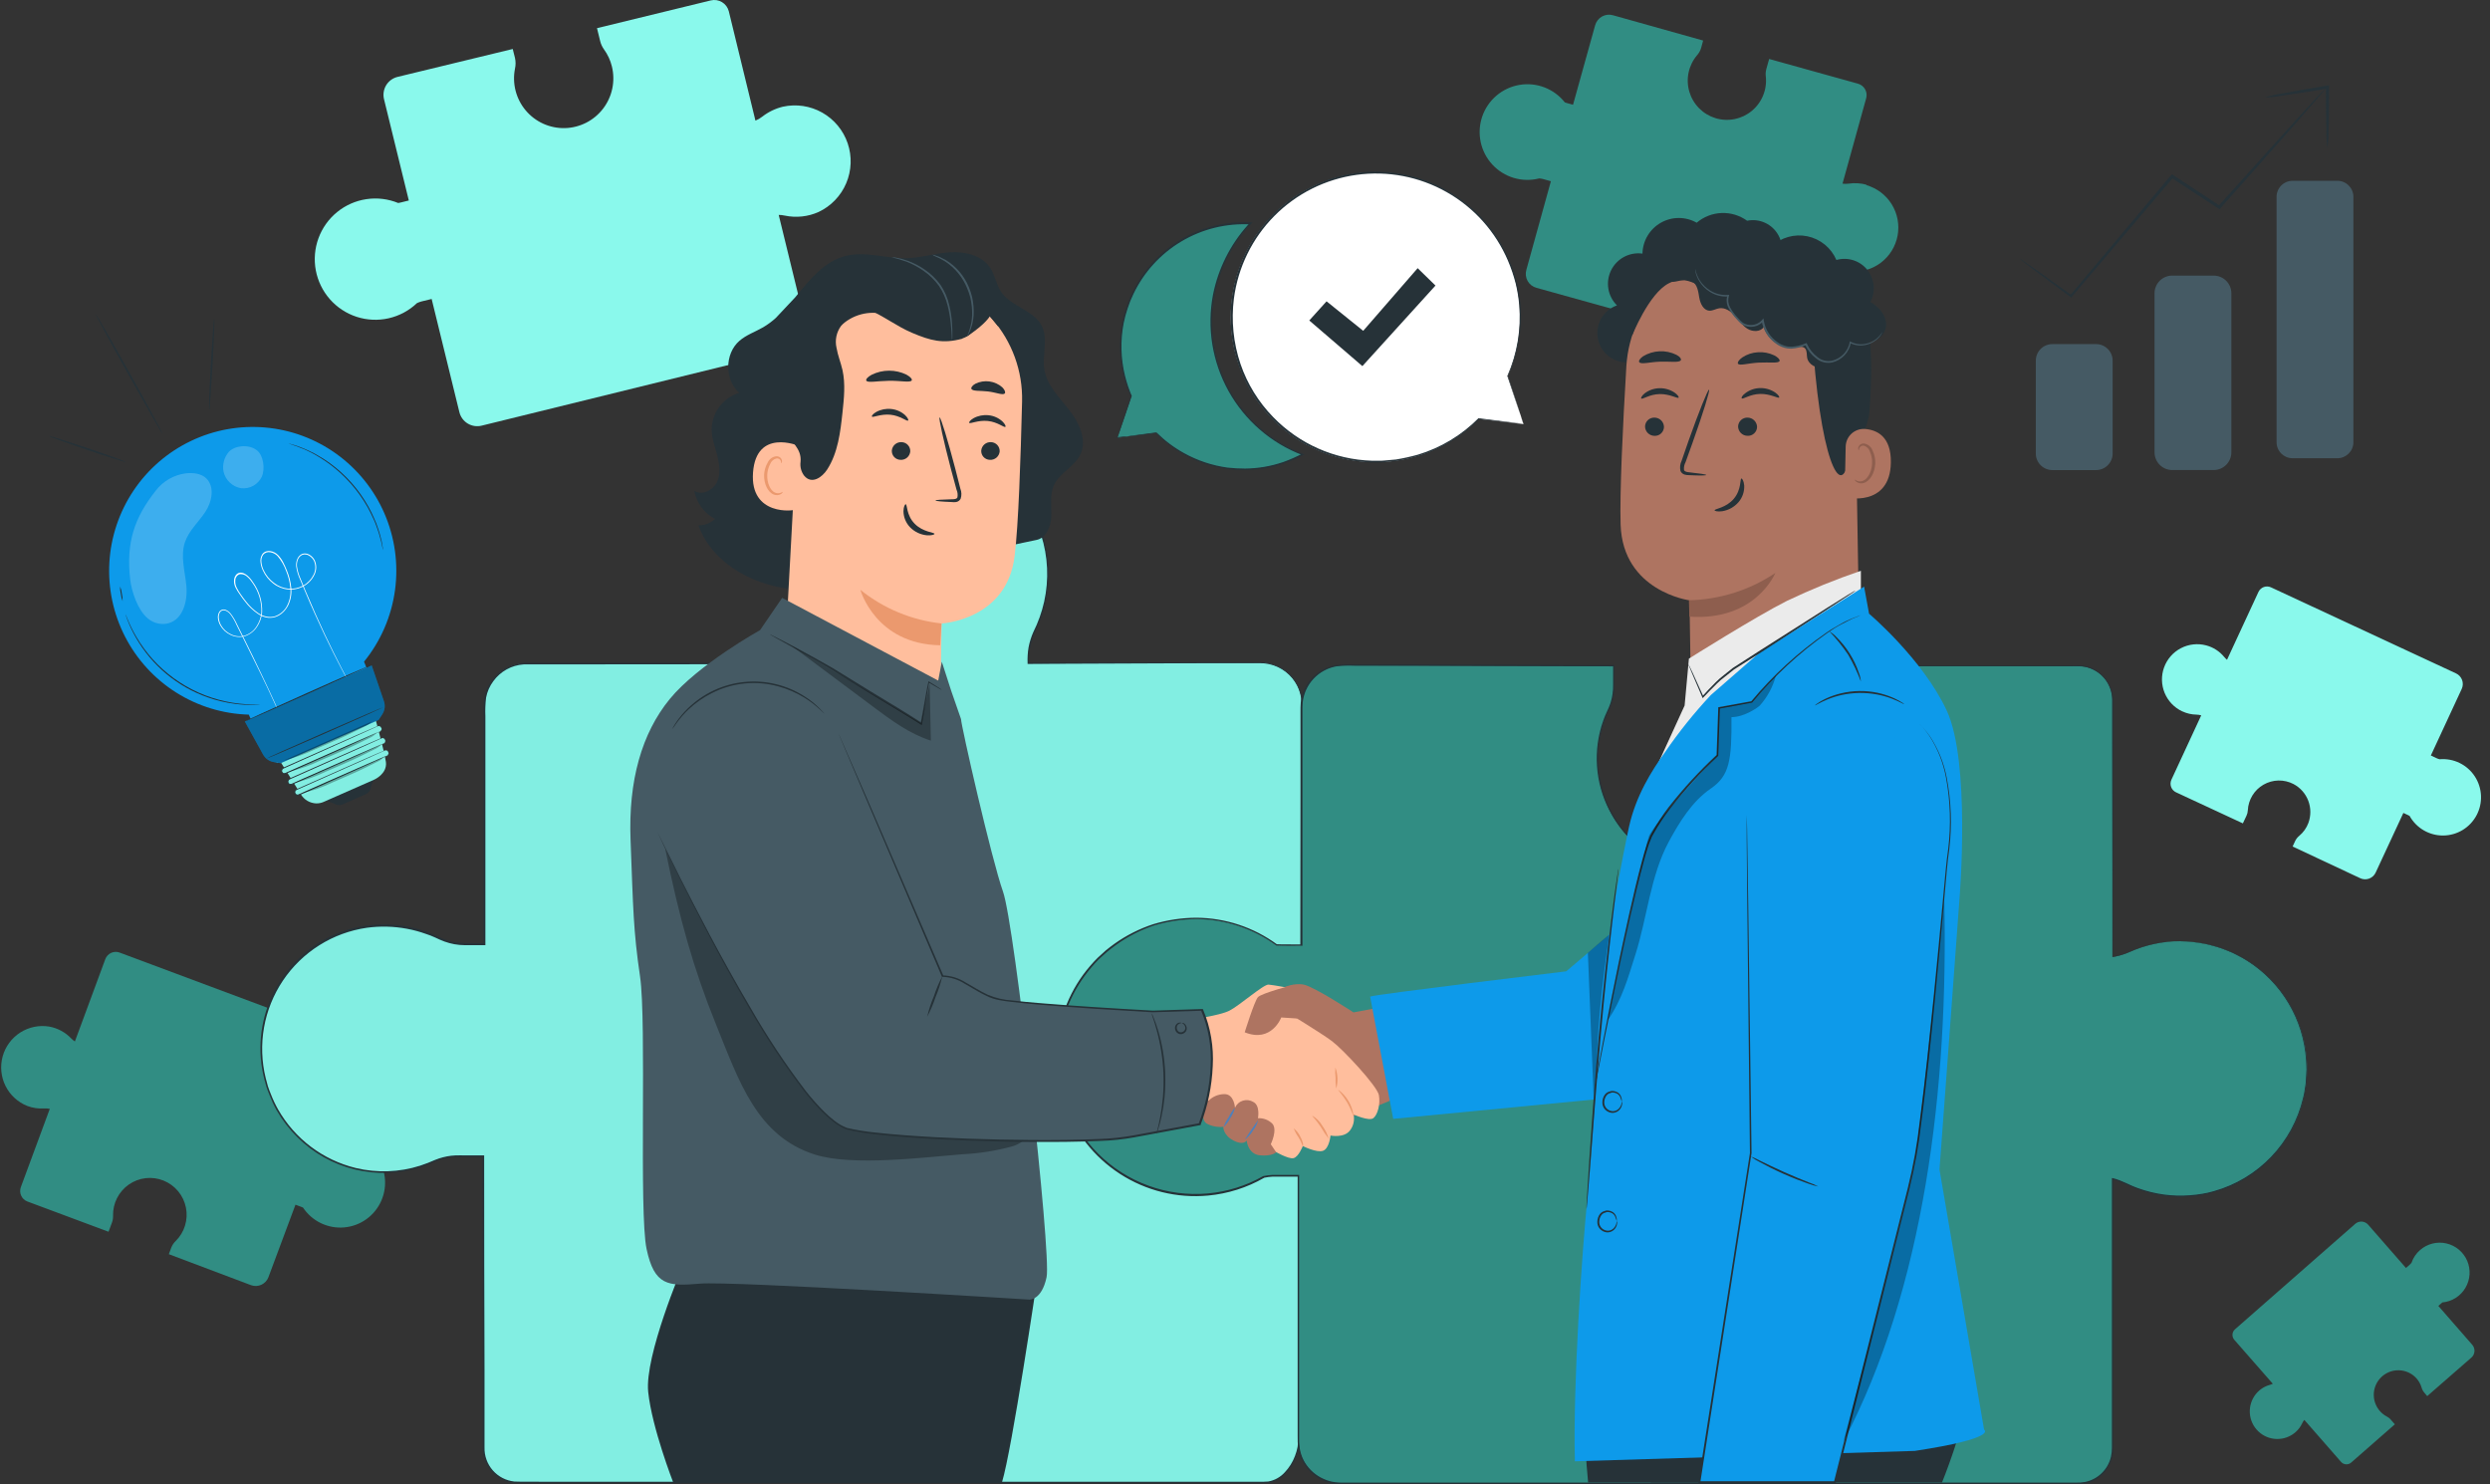 <svg width="260" height="155" viewBox="0 0 260 155" fill="none" xmlns="http://www.w3.org/2000/svg">
<rect x="0" y="0" width="260" height="155" fill="#333333" stroke="none"/>
<path d="M81.746 11.142C80.966 11.331 80.234 11.684 79.599 12.177C79.381 12.351 79.139 12.492 78.881 12.596L76.099 1.174C75.996 0.776 75.742 0.434 75.39 0.223C75.038 0.011 74.617 -0.053 74.219 0.044L62.337 2.941L62.668 4.29C62.745 4.601 62.88 4.895 63.067 5.156C63.457 5.692 63.738 6.3 63.894 6.945C64.079 7.7 64.093 8.488 63.933 9.249C63.774 10.01 63.447 10.725 62.974 11.343C62.502 11.96 61.898 12.463 61.206 12.815C60.514 13.167 59.752 13.359 58.976 13.377C58.2 13.394 57.43 13.237 56.723 12.917C56.016 12.597 55.389 12.121 54.89 11.526C54.39 10.931 54.031 10.231 53.837 9.478C53.644 8.725 53.622 7.938 53.772 7.175C53.856 6.803 53.856 6.417 53.772 6.045L53.539 5.115L41.508 8.03C41.263 8.09 41.032 8.198 40.828 8.347C40.624 8.497 40.452 8.685 40.321 8.901C40.19 9.118 40.103 9.357 40.065 9.607C40.026 9.857 40.038 10.112 40.098 10.358L42.688 20.936L41.869 21.139L41.583 21.199C40.531 20.768 39.383 20.628 38.259 20.796C37.135 20.963 36.076 21.431 35.195 22.15C34.314 22.869 33.643 23.813 33.252 24.882C32.862 25.951 32.766 27.106 32.975 28.225C33.185 29.344 33.691 30.386 34.442 31.241C35.192 32.096 36.159 32.732 37.24 33.083C38.321 33.434 39.477 33.486 40.585 33.234C41.694 32.983 42.714 32.436 43.538 31.652C43.692 31.577 43.853 31.517 44.019 31.475L45.072 31.219L47.967 43.04C48.089 43.535 48.402 43.962 48.838 44.226C49.274 44.49 49.796 44.57 50.291 44.448L83.111 36.38C83.511 36.281 83.856 36.027 84.071 35.675C84.286 35.322 84.353 34.898 84.257 34.496L81.31 22.442C81.526 22.442 81.742 22.466 81.953 22.514C83.136 22.762 84.368 22.63 85.472 22.137C86.77 21.526 87.798 20.458 88.359 19.136C88.921 17.814 88.976 16.331 88.515 14.971C88.054 13.61 87.109 12.468 85.86 11.761C84.611 11.055 83.147 10.834 81.746 11.142Z" fill="#8AF9EC"/>
<path d="M227.877 74.282C228.337 74.498 228.836 74.614 229.344 74.621C229.514 74.624 229.684 74.649 229.847 74.697L226.734 81.417C226.624 81.655 226.612 81.927 226.702 82.173C226.791 82.419 226.975 82.62 227.212 82.731L234.194 85.978L234.57 85.184C234.656 85.002 234.705 84.805 234.713 84.604C234.741 84.058 234.906 83.527 235.192 83.061C235.477 82.595 235.875 82.208 236.349 81.936C236.822 81.664 237.356 81.514 237.902 81.502C238.447 81.49 238.988 81.615 239.473 81.865C240.184 82.237 240.734 82.857 241.022 83.608C241.309 84.358 241.313 85.188 241.033 85.941C240.837 86.462 240.509 86.922 240.082 87.278C239.897 87.429 239.748 87.62 239.646 87.836L239.39 88.393L246.451 91.704C246.595 91.772 246.751 91.81 246.91 91.817C247.069 91.824 247.228 91.799 247.377 91.745C247.527 91.69 247.664 91.606 247.781 91.499C247.898 91.391 247.993 91.261 248.06 91.117L250.955 84.886L251.437 85.112C251.494 85.136 251.549 85.164 251.602 85.195C251.95 85.822 252.46 86.343 253.079 86.704C253.697 87.064 254.401 87.251 255.117 87.245C255.833 87.239 256.534 87.039 257.146 86.668C257.758 86.296 258.259 85.766 258.595 85.133C258.932 84.5 259.092 83.788 259.059 83.072C259.026 82.355 258.801 81.661 258.407 81.062C258.014 80.463 257.466 79.982 256.822 79.668C256.179 79.355 255.462 79.221 254.749 79.281C254.643 79.258 254.54 79.224 254.441 79.179L253.824 78.889L257.05 71.932C257.184 71.639 257.196 71.306 257.086 71.004C256.975 70.702 256.75 70.456 256.46 70.32L237.134 61.332C236.897 61.221 236.625 61.209 236.379 61.299C236.133 61.389 235.933 61.573 235.822 61.81L232.539 68.896C232.433 68.81 232.336 68.712 232.25 68.606C231.767 68.012 231.109 67.588 230.37 67.393C229.483 67.155 228.539 67.259 227.724 67.684C226.909 68.109 226.283 68.824 225.969 69.689C225.655 70.553 225.675 71.505 226.026 72.355C226.377 73.205 227.034 73.893 227.866 74.282H227.877Z" fill="#8AF9EC"/>
<path d="M239.691 149.549C239.991 149.287 240.232 148.965 240.398 148.603C240.453 148.481 240.525 148.367 240.612 148.264L244.432 152.634C244.498 152.713 244.578 152.777 244.669 152.824C244.76 152.871 244.86 152.898 244.962 152.905C245.064 152.911 245.167 152.897 245.263 152.863C245.359 152.829 245.448 152.775 245.523 152.705L250.065 148.727L249.614 148.211C249.508 148.092 249.38 147.993 249.238 147.921C248.912 147.751 248.626 147.512 248.401 147.221C248.176 146.93 248.015 146.594 247.931 146.235C247.847 145.876 247.841 145.504 247.913 145.143C247.986 144.782 248.135 144.44 248.351 144.142C248.567 143.844 248.844 143.596 249.164 143.415C249.484 143.233 249.839 143.123 250.206 143.092C250.572 143.061 250.941 143.109 251.287 143.233C251.633 143.357 251.948 143.554 252.212 143.812C252.521 144.117 252.746 144.497 252.866 144.915C252.916 145.096 253.006 145.263 253.129 145.405L253.445 145.782L258.054 141.762C258.148 141.68 258.225 141.581 258.281 141.469C258.336 141.357 258.369 141.235 258.377 141.111C258.386 140.986 258.369 140.861 258.329 140.743C258.29 140.625 258.227 140.515 258.145 140.421L254.607 136.365L254.922 136.09L255.031 135.999C255.522 135.954 255.994 135.794 256.411 135.531C256.827 135.269 257.176 134.911 257.428 134.487C257.68 134.064 257.829 133.586 257.862 133.094C257.895 132.602 257.811 132.109 257.618 131.656C257.424 131.203 257.126 130.802 256.748 130.485C256.37 130.169 255.923 129.947 255.443 129.838C254.963 129.728 254.464 129.733 253.987 129.853C253.51 129.974 253.068 130.205 252.697 130.53C252.286 130.887 251.977 131.347 251.802 131.863C251.751 131.931 251.693 131.993 251.629 132.048L251.226 132.402L247.275 127.881C247.108 127.692 246.874 127.576 246.622 127.559C246.371 127.542 246.123 127.626 245.933 127.791L233.371 138.809C233.217 138.945 233.123 139.136 233.11 139.341C233.097 139.545 233.165 139.747 233.299 139.902L237.319 144.49C237.223 144.539 237.122 144.578 237.018 144.606C236.442 144.763 235.93 145.098 235.555 145.563C235.103 146.125 234.877 146.836 234.922 147.557C234.967 148.277 235.281 148.955 235.8 149.455C236.319 149.956 237.007 150.243 237.727 150.26C238.448 150.277 239.148 150.024 239.691 149.549Z" fill="#318D83"/>
<path d="M194.911 19.293C194.299 19.123 193.659 19.084 193.031 19.176C192.819 19.206 192.604 19.206 192.392 19.176L194.866 10.245C194.949 9.931 194.905 9.597 194.744 9.315C194.583 9.033 194.317 8.826 194.005 8.738L184.729 6.158L184.436 7.213C184.368 7.458 184.349 7.714 184.379 7.966C184.455 8.641 184.361 9.324 184.107 9.953C183.854 10.583 183.448 11.14 182.926 11.573C182.404 12.007 181.783 12.303 181.119 12.436C180.454 12.569 179.767 12.535 179.119 12.335C178.471 12.136 177.883 11.779 177.407 11.295C176.931 10.812 176.583 10.217 176.393 9.565C176.204 8.913 176.179 8.225 176.322 7.561C176.464 6.897 176.769 6.279 177.209 5.762C177.407 5.539 177.552 5.274 177.634 4.986L177.837 4.233L168.437 1.596C168.245 1.539 168.043 1.521 167.843 1.543C167.644 1.566 167.451 1.628 167.275 1.726C167.1 1.825 166.946 1.957 166.823 2.116C166.7 2.275 166.609 2.457 166.557 2.651L164.253 10.938L163.613 10.761L163.395 10.69C162.839 9.985 162.102 9.444 161.264 9.123C160.426 8.803 159.517 8.715 158.633 8.869C157.75 9.023 156.924 9.413 156.242 9.997C155.561 10.582 155.05 11.34 154.763 12.192C154.476 13.043 154.424 13.957 154.611 14.835C154.799 15.714 155.22 16.526 155.83 17.185C156.439 17.844 157.215 18.326 158.076 18.581C158.936 18.835 159.849 18.852 160.718 18.63C160.853 18.639 160.986 18.66 161.117 18.694L161.94 18.924L159.38 28.172C159.323 28.365 159.305 28.567 159.327 28.767C159.349 28.967 159.411 29.16 159.51 29.336C159.608 29.512 159.74 29.666 159.898 29.789C160.057 29.913 160.239 30.003 160.433 30.055L186.101 37.193C186.414 37.277 186.748 37.233 187.029 37.073C187.31 36.912 187.517 36.647 187.605 36.335L190.215 26.917C190.362 27.001 190.5 27.1 190.628 27.211C191.339 27.851 192.234 28.247 193.185 28.341C194.328 28.451 195.47 28.129 196.388 27.437C197.305 26.746 197.931 25.735 198.142 24.605C198.352 23.474 198.133 22.305 197.527 21.328C196.92 20.352 195.971 19.638 194.866 19.327L194.911 19.293Z" fill="#318D83"/>
<path d="M2.852 115.485C3.409 115.694 4.004 115.782 4.597 115.745C4.798 115.732 5.001 115.746 5.199 115.786L2.179 123.953C2.125 124.096 2.1 124.249 2.104 124.403C2.109 124.556 2.144 124.707 2.208 124.847C2.271 124.987 2.361 125.114 2.473 125.219C2.585 125.324 2.716 125.405 2.86 125.459L11.335 128.62L11.692 127.655C11.774 127.433 11.813 127.196 11.805 126.959C11.787 126.32 11.928 125.686 12.215 125.116C12.502 124.545 12.927 124.055 13.45 123.69C13.974 123.325 14.58 123.096 15.214 123.024C15.848 122.953 16.49 123.04 17.081 123.279C17.673 123.518 18.196 123.9 18.603 124.392C19.011 124.884 19.289 125.47 19.414 126.097C19.539 126.723 19.506 127.371 19.318 127.982C19.131 128.593 18.794 129.147 18.339 129.595C18.136 129.789 17.979 130.026 17.881 130.289L17.629 130.963L26.201 134.195C26.555 134.327 26.946 134.313 27.289 134.156C27.633 133.999 27.9 133.712 28.032 133.359L30.852 125.795L31.439 126.013C31.506 126.036 31.57 126.062 31.638 126.092C32.104 126.794 32.75 127.357 33.508 127.722C34.266 128.086 35.109 128.24 35.947 128.165C36.785 128.091 37.587 127.791 38.269 127.298C38.951 126.805 39.488 126.137 39.823 125.364C40.158 124.591 40.279 123.742 40.173 122.906C40.066 122.07 39.737 121.278 39.22 120.614C38.702 119.949 38.015 119.437 37.231 119.131C36.448 118.825 35.596 118.737 34.766 118.875C34.638 118.858 34.512 118.828 34.39 118.784L33.638 118.502L36.77 110.053C36.902 109.699 36.888 109.308 36.731 108.964C36.575 108.621 36.288 108.354 35.936 108.222L12.5 99.472C12.357 99.417 12.204 99.391 12.051 99.395C11.897 99.4 11.746 99.435 11.606 99.498C11.467 99.562 11.341 99.652 11.236 99.765C11.131 99.877 11.05 100.009 10.996 100.153L7.819 108.753C7.684 108.662 7.558 108.557 7.443 108.441C6.829 107.794 6.026 107.359 5.15 107.197C4.098 107.021 3.019 107.242 2.119 107.815C1.22 108.389 0.565 109.276 0.279 110.306C-0.006 111.335 0.099 112.433 0.574 113.39C1.049 114.346 1.861 115.092 2.852 115.485Z" fill="#318D83"/>
<path d="M125.425 97.238C127.516 97.095 129.328 97.66 131.065 98.477C131.866 98.866 132.74 99.08 133.629 99.106L135.919 99.057L135.949 73.552C135.948 72.977 135.833 72.408 135.612 71.878C135.391 71.348 135.068 70.866 134.661 70.461C134.255 70.056 133.772 69.735 133.241 69.517C132.711 69.299 132.142 69.188 131.569 69.189L107.367 69.28V68.775C107.378 67.751 107.621 66.742 108.077 65.826C109.312 63.285 109.714 60.419 109.228 57.636C108.628 54.29 106.802 51.289 104.108 49.222C101.414 47.155 98.047 46.171 94.666 46.463C91.285 46.755 88.136 48.302 85.835 50.8C83.533 53.299 82.247 56.569 82.228 59.968C82.234 61.836 82.631 63.681 83.394 65.385C83.784 66.243 83.99 67.173 83.999 68.116L84.142 69.265H54.976C54.403 69.263 53.835 69.374 53.305 69.592C52.774 69.81 52.292 70.13 51.885 70.535C51.478 70.94 51.155 71.421 50.934 71.951C50.713 72.481 50.598 73.049 50.596 73.623V98.564H48.517C47.55 98.554 46.599 98.323 45.734 97.889C43.278 96.718 40.52 96.337 37.839 96.801C34.682 97.374 31.853 99.107 29.905 101.66C27.957 104.213 27.03 107.402 27.305 110.604C27.581 113.806 29.04 116.789 31.395 118.971C33.751 121.152 36.834 122.374 40.042 122.397C41.816 122.397 43.569 122.024 45.189 121.301C46 120.932 46.878 120.737 47.769 120.728H50.438L50.491 151.24C50.492 151.708 50.586 152.171 50.766 152.603C50.946 153.035 51.209 153.427 51.541 153.756C51.872 154.086 52.265 154.348 52.697 154.525C53.129 154.703 53.592 154.794 54.059 154.792H132.133C134.103 154.792 135.648 152.314 135.648 150.351V122.642H132.49C131.759 122.642 131.035 122.784 130.358 123.06C128.532 123.796 126.551 124.063 124.596 123.837C122.64 123.612 120.772 122.9 119.16 121.767C117.549 120.635 116.246 119.117 115.369 117.351C114.491 115.585 114.068 113.628 114.138 111.657C114.375 105.725 119.488 97.652 125.425 97.238Z" fill="#82EEE2"/>
<path d="M125.425 97.238L125.219 97.264C125.013 97.284 124.808 97.316 124.606 97.358C123.807 97.517 123.036 97.791 122.316 98.172C120.41 99.147 117.913 101.37 116.029 105.084C114.954 107.14 114.323 109.401 114.18 111.718C114.145 113.045 114.326 114.37 114.717 115.639C115.146 117.014 115.825 118.298 116.721 119.425C117.72 120.68 118.965 121.717 120.379 122.472C121.793 123.227 123.347 123.683 124.944 123.813C126.698 123.975 128.465 123.732 130.11 123.101C130.963 122.728 131.888 122.553 132.817 122.589H135.709V122.642C135.709 127.026 135.709 131.682 135.709 136.606C135.709 139.064 135.709 141.588 135.709 144.177V150.099C135.718 150.439 135.695 150.779 135.641 151.116C135.58 151.452 135.487 151.781 135.363 152.099C135.121 152.747 134.751 153.34 134.276 153.843C133.802 154.372 133.166 154.728 132.468 154.856C132.092 154.894 131.768 154.879 131.419 154.883H101.46H61.631H56.368C55.484 154.883 54.612 154.901 53.706 154.864C52.783 154.769 51.931 154.328 51.32 153.629C50.709 152.93 50.384 152.025 50.412 151.097C50.412 150.2 50.412 149.3 50.412 148.4C50.412 146.597 50.412 144.783 50.412 142.96C50.412 135.678 50.398 128.263 50.371 120.717L50.468 120.815H48.803C48.248 120.799 47.694 120.811 47.141 120.852C46.59 120.918 46.05 121.056 45.535 121.263C45.017 121.495 44.488 121.699 43.949 121.877C41.716 122.588 39.332 122.672 37.056 122.118C34.779 121.564 32.699 120.394 31.041 118.735C30.196 117.901 29.468 116.954 28.879 115.922C28.591 115.401 28.34 114.861 28.127 114.306C28.022 114.027 27.898 113.756 27.815 113.469L27.578 112.603C26.871 109.761 27.144 106.763 28.352 104.096C29.56 101.429 31.633 99.25 34.233 97.912C35.502 97.272 36.868 96.846 38.275 96.65C39.685 96.456 41.117 96.49 42.516 96.748C43.21 96.879 43.893 97.064 44.558 97.302C44.892 97.422 45.219 97.554 45.539 97.705C45.85 97.859 46.169 97.996 46.494 98.115C47.791 98.628 49.209 98.443 50.592 98.492L50.495 98.59C50.495 93.196 50.495 87.871 50.495 82.615V74.802C50.469 74.151 50.495 73.498 50.574 72.851C50.69 72.201 50.954 71.586 51.344 71.054C51.728 70.523 52.224 70.084 52.796 69.766C53.369 69.449 54.004 69.263 54.657 69.219H84.134L84.048 69.317C83.999 68.941 83.95 68.564 83.905 68.187C83.9 67.486 83.782 66.79 83.555 66.127C83.446 65.795 83.3 65.483 83.179 65.151C83.059 64.82 82.924 64.492 82.803 64.157C82.373 62.818 82.154 61.42 82.153 60.013L82.209 58.974C82.209 58.8 82.209 58.623 82.247 58.454L82.329 57.938C82.394 57.599 82.424 57.252 82.514 56.921L82.792 55.922C82.832 55.756 82.888 55.593 82.957 55.436L83.145 54.958C83.26 54.635 83.399 54.321 83.563 54.02L84.037 53.112L84.597 52.201C85.363 51.091 86.293 50.105 87.356 49.278L87.733 48.961L88.15 48.686C88.432 48.505 88.703 48.309 88.988 48.148C89.564 47.826 90.161 47.542 90.774 47.3C91.989 46.817 93.266 46.511 94.568 46.392C95.21 46.333 95.856 46.323 96.501 46.362C96.82 46.381 97.14 46.388 97.459 46.422L98.403 46.565C100.878 47.046 103.174 48.196 105.043 49.892C106.818 51.496 108.136 53.544 108.863 55.826C109.59 58.108 109.699 60.542 109.179 62.88C108.931 63.986 108.552 65.058 108.051 66.074C107.824 66.576 107.659 67.103 107.558 67.645C107.47 68.184 107.436 68.73 107.457 69.276L107.385 69.204L125.809 69.144H129.994H131.016C131.355 69.144 131.689 69.144 132.031 69.163C132.698 69.233 133.34 69.452 133.911 69.803C134.467 70.141 134.94 70.599 135.297 71.143C135.654 71.687 135.886 72.304 135.976 72.949C136.024 73.569 136.039 74.192 136.021 74.813C136.021 75.424 136.021 76.026 136.021 76.621C136.002 86.156 135.987 93.734 135.976 99.068V99.095H135.945C135.024 99.095 134.167 99.151 133.362 99.132C132.621 99.071 131.896 98.881 131.219 98.571C130.214 98.069 129.153 97.69 128.057 97.441C127.411 97.303 126.752 97.232 126.091 97.23C125.869 97.23 125.715 97.23 125.602 97.23H125.44C125.657 97.209 125.874 97.201 126.091 97.204C126.754 97.199 127.416 97.265 128.065 97.4C129.164 97.648 130.229 98.028 131.238 98.53C131.911 98.832 132.631 99.018 133.366 99.08C134.163 99.08 135.024 99.05 135.945 99.034L135.919 99.065V74.802C135.938 74.185 135.923 73.568 135.874 72.953C135.785 72.324 135.559 71.723 135.21 71.192C134.862 70.662 134.4 70.216 133.859 69.886C133.299 69.543 132.669 69.332 132.016 69.269C131.686 69.242 131.351 69.246 131.012 69.25H129.979H125.79L107.367 69.325H107.299V69.257C107.275 68.703 107.309 68.147 107.4 67.6C107.505 67.047 107.673 66.509 107.9 65.995C108.403 64.99 108.782 63.928 109.028 62.831C109.54 60.519 109.431 58.113 108.712 55.857C107.994 53.602 106.691 51.577 104.938 49.989C103.089 48.314 100.817 47.178 98.369 46.705L97.437 46.565C97.121 46.532 96.805 46.524 96.486 46.505C95.85 46.466 95.213 46.476 94.579 46.535C93.289 46.651 92.023 46.955 90.819 47.436C90.212 47.674 89.621 47.953 89.052 48.272C88.77 48.441 88.503 48.648 88.225 48.807L87.815 49.078L87.439 49.391C86.391 50.21 85.474 51.184 84.717 52.28L84.164 53.116L83.694 54.013C83.535 54.311 83.398 54.62 83.285 54.939L83.1 55.41C83.031 55.565 82.975 55.727 82.935 55.892L82.664 56.875C82.574 57.203 82.544 57.546 82.48 57.881L82.397 58.39C82.375 58.559 82.375 58.733 82.363 58.902L82.307 59.93C82.307 61.319 82.524 62.7 82.95 64.021C83.059 64.353 83.179 64.684 83.326 65.008C83.473 65.332 83.612 65.652 83.725 65.991C83.964 66.672 84.091 67.387 84.1 68.108C84.149 68.485 84.195 68.862 84.247 69.257V69.355H84.146L54.679 69.378C54.054 69.419 53.445 69.598 52.897 69.902C52.348 70.207 51.873 70.628 51.506 71.137C51.128 71.644 50.87 72.232 50.754 72.855C50.679 73.501 50.655 74.152 50.683 74.802C50.683 77.391 50.683 79.998 50.683 82.622V98.695H48.502C47.791 98.689 47.087 98.562 46.419 98.319C46.088 98.206 45.761 98.044 45.449 97.901C45.137 97.757 44.813 97.626 44.486 97.524C43.831 97.287 43.157 97.104 42.471 96.978C41.093 96.723 39.683 96.69 38.294 96.88C36.532 97.135 34.844 97.758 33.337 98.707C31.831 99.655 30.539 100.91 29.545 102.389C28.552 103.869 27.878 105.54 27.569 107.296C27.259 109.052 27.32 110.853 27.747 112.584L27.977 113.435C28.059 113.718 28.183 113.985 28.285 114.26C28.497 114.808 28.749 115.339 29.037 115.85C29.903 117.368 31.069 118.693 32.463 119.744C33.858 120.795 35.451 121.55 37.147 121.964C39.371 122.496 41.698 122.412 43.877 121.719C44.413 121.543 44.938 121.339 45.453 121.109C45.984 120.896 46.54 120.753 47.107 120.683C47.678 120.619 48.235 120.653 48.791 120.645H50.555V120.758C50.555 128.292 50.567 135.707 50.592 143.002C50.592 144.825 50.592 146.638 50.592 148.441C50.592 149.34 50.592 150.239 50.592 151.138C50.567 152.018 50.875 152.875 51.455 153.536C52.035 154.197 52.843 154.614 53.717 154.702C54.585 154.736 55.484 154.702 56.349 154.721H61.613H101.441H131.411C131.753 154.732 132.096 154.725 132.437 154.698C133.103 154.577 133.709 154.238 134.16 153.734C134.621 153.245 134.98 152.669 135.216 152.039C135.337 151.729 135.429 151.409 135.491 151.082C135.542 150.754 135.563 150.423 135.554 150.091C135.554 149.421 135.554 148.758 135.554 148.095V144.169C135.554 141.585 135.554 139.062 135.554 136.598C135.554 131.682 135.554 127.019 135.554 122.634L135.615 122.694H132.783C131.867 122.655 130.954 122.827 130.114 123.195C128.452 123.826 126.669 124.069 124.899 123.907C123.291 123.773 121.727 123.31 120.304 122.547C118.882 121.783 117.63 120.736 116.627 119.47C115.724 118.333 115.041 117.038 114.612 115.65C114.228 114.376 114.055 113.048 114.101 111.718C114.254 109.394 114.895 107.128 115.98 105.069C117.86 101.351 120.391 99.125 122.308 98.161C123.032 97.78 123.807 97.509 124.609 97.355C124.812 97.315 125.017 97.287 125.222 97.272L125.425 97.238Z" fill="#263238"/>
<path d="M227.682 98.281C225.851 98.279 224.039 98.664 222.366 99.411C221.799 99.666 221.201 99.842 220.587 99.935V73.126C220.588 72.657 220.496 72.192 220.317 71.759C220.138 71.325 219.876 70.931 219.545 70.6C219.213 70.268 218.82 70.005 218.388 69.826C217.955 69.646 217.491 69.554 217.023 69.555H189.177V72.719C189.18 73.45 189.322 74.173 189.595 74.851C190.164 76.253 190.456 77.752 190.456 79.266C190.457 81.04 190.061 82.792 189.297 84.392C188.532 85.992 187.418 87.4 186.038 88.511C184.658 89.623 183.046 90.409 181.321 90.813C179.597 91.216 177.804 91.227 176.075 90.844C174.346 90.46 172.725 89.692 171.332 88.597C169.939 87.502 168.809 86.108 168.026 84.517C167.242 82.926 166.826 81.178 166.807 79.404C166.788 77.63 167.166 75.875 167.915 74.267C168.29 73.489 168.487 72.637 168.494 71.773V69.555L140.295 69.464C139.133 69.464 138.019 69.927 137.198 70.75C136.376 71.573 135.915 72.689 135.915 73.853L135.889 98.714H133.963C133.745 98.714 133.524 98.714 133.305 98.692C131.211 97.164 128.744 96.23 126.164 95.988C123.585 95.747 120.988 96.207 118.647 97.32C116.306 98.432 114.308 100.157 112.863 102.312C111.419 104.467 110.581 106.972 110.438 109.564C110.295 112.156 110.852 114.738 112.051 117.04C113.25 119.341 115.046 121.275 117.25 122.64C119.454 124.004 121.985 124.748 124.576 124.793C127.166 124.838 129.721 124.182 131.971 122.894C132.354 122.81 132.744 122.767 133.136 122.766H135.607V150.517C135.607 151.681 136.068 152.797 136.889 153.62C137.711 154.443 138.825 154.905 139.987 154.905H217.023C217.491 154.905 217.955 154.813 218.388 154.633C218.821 154.453 219.214 154.19 219.545 153.858C219.876 153.526 220.138 153.132 220.317 152.698C220.496 152.264 220.588 151.8 220.587 151.33V123.079C221.065 123.199 221.529 123.369 221.971 123.587C224.447 124.799 227.243 125.194 229.957 124.717C233.218 124.129 236.141 122.343 238.156 119.708C240.171 117.074 241.131 113.78 240.849 110.473C240.567 107.166 239.062 104.084 236.63 101.83C234.198 99.576 231.014 98.313 227.701 98.289L227.682 98.281Z" fill="#318D83"/>
<path d="M227.683 98.281L228.521 98.319C228.867 98.326 229.211 98.358 229.551 98.417L230.209 98.526C230.464 98.561 230.716 98.618 230.961 98.695L231.796 98.925C232.086 99.023 232.383 99.151 232.698 99.272C232.853 99.336 233.018 99.392 233.18 99.464L233.661 99.716C234.009 99.882 234.346 100.071 234.669 100.281C236.454 101.401 237.949 102.93 239.029 104.742C240.109 106.555 240.743 108.598 240.88 110.704C240.88 111.028 240.925 111.352 240.925 111.684C240.925 112.015 240.891 112.343 240.872 112.682C240.872 112.848 240.872 113.021 240.835 113.187C240.797 113.352 240.786 113.526 240.76 113.695L240.681 114.211C240.639 114.377 240.602 114.55 240.56 114.72C239.844 117.699 238.138 120.345 235.721 122.223C234.383 123.251 232.864 124.017 231.243 124.484C230.83 124.612 230.397 124.676 229.969 124.777C229.54 124.879 229.093 124.909 228.649 124.936C227.745 125.005 226.837 124.979 225.938 124.857C225.013 124.733 224.105 124.511 223.227 124.194C222.325 123.888 221.509 123.361 220.573 123.15L220.648 123.09C220.648 127.429 220.648 132.03 220.648 136.892C220.648 139.318 220.648 141.806 220.648 144.358C220.648 145.631 220.648 146.923 220.648 148.226V151.183C220.648 151.349 220.648 151.522 220.629 151.688C220.613 151.858 220.585 152.027 220.547 152.193C220.385 152.865 220.036 153.478 219.541 153.96C219.046 154.442 218.425 154.773 217.749 154.916C217.408 154.978 217.062 155.005 216.715 154.995H187.26H148.158H140.393C139.952 155.012 139.509 154.982 139.074 154.905C138.637 154.811 138.216 154.656 137.822 154.445C137.033 154.006 136.393 153.341 135.983 152.536C135.778 152.134 135.637 151.704 135.566 151.259C135.506 150.816 135.483 150.368 135.498 149.921V122.77L135.596 122.864H133.814C133.509 122.864 133.193 122.864 132.892 122.864C132.585 122.88 132.28 122.92 131.979 122.984H132.005C130.206 124.017 128.207 124.65 126.143 124.841C122.909 125.141 119.667 124.342 116.94 122.574C114.213 120.806 112.157 118.171 111.104 115.093C110.601 113.611 110.333 112.059 110.311 110.493C110.313 108.935 110.548 107.386 111.01 105.898C111.481 104.423 112.186 103.035 113.097 101.784C113.554 101.163 114.057 100.576 114.601 100.029L115.454 99.253C115.74 99.001 116.063 98.786 116.364 98.552C117.609 97.665 118.983 96.973 120.436 96.499C121.892 96.063 123.402 95.837 124.921 95.829C127.953 95.849 130.9 96.824 133.347 98.616L133.298 98.597C134.148 98.639 135.017 98.597 135.874 98.62L135.776 98.714C135.776 93.403 135.782 88.162 135.795 82.991C135.795 80.402 135.795 77.836 135.795 75.292V74.339C135.795 74.022 135.795 73.702 135.821 73.378C135.927 72.41 136.344 71.502 137.009 70.792C137.674 70.082 138.552 69.608 139.51 69.442C140.134 69.371 140.762 69.348 141.39 69.374H143.251H146.958L154.267 69.4L168.476 69.445H168.562V71.525C168.581 72.195 168.487 72.864 168.284 73.502C168.178 73.818 168.053 74.126 167.908 74.425C167.773 74.719 167.656 75.02 167.532 75.326C166.796 77.435 166.676 79.711 167.186 81.887C167.695 84.063 168.813 86.048 170.409 87.609C171.286 88.469 172.289 89.19 173.383 89.749C175.536 90.847 177.979 91.243 180.368 90.879C182.683 90.531 184.84 89.499 186.565 87.915C187.404 87.146 188.125 86.258 188.704 85.278C189.284 84.322 189.718 83.285 189.99 82.2C190.553 80.084 190.504 77.852 189.851 75.763C189.708 75.25 189.475 74.772 189.321 74.256C189.177 73.738 189.104 73.203 189.106 72.666V69.468H189.178H209.556H216.347C216.709 69.458 217.072 69.467 217.433 69.494C217.793 69.538 218.145 69.633 218.479 69.777C219.124 70.064 219.673 70.533 220.057 71.127C220.441 71.721 220.643 72.414 220.641 73.122C220.641 74.467 220.641 75.759 220.641 77.051C220.641 87.221 220.641 94.97 220.618 99.908L220.588 99.882C221.844 99.72 222.787 99.11 223.679 98.865C224.406 98.632 225.152 98.463 225.908 98.36C226.352 98.303 226.799 98.267 227.247 98.255C227.544 98.255 227.687 98.255 227.687 98.255H227.247C226.038 98.302 224.841 98.515 223.69 98.888C222.806 99.132 221.862 99.75 220.595 99.92H220.569V99.893C220.569 94.955 220.569 87.214 220.543 77.036C220.543 75.763 220.543 74.453 220.543 73.107C220.546 72.42 220.349 71.748 219.976 71.172C219.604 70.596 219.071 70.141 218.445 69.864C218.122 69.723 217.78 69.63 217.43 69.589C217.08 69.555 216.715 69.566 216.354 69.566H209.556H189.178L189.249 69.498V72.625C189.246 73.149 189.317 73.672 189.46 74.177C189.599 74.678 189.836 75.164 189.99 75.683C190.654 77.799 190.704 80.06 190.137 82.204C189.861 83.302 189.422 84.352 188.836 85.319C188.25 86.311 187.52 87.21 186.67 87.986C184.924 89.596 182.737 90.646 180.391 91C177.968 91.368 175.491 90.966 173.307 89.851C172.201 89.284 171.187 88.552 170.299 87.681C169.398 86.794 168.643 85.769 168.062 84.645C167.311 83.205 166.865 81.625 166.753 80.004C166.641 78.384 166.865 76.757 167.412 75.228C167.525 74.919 167.645 74.61 167.788 74.312C167.932 74.019 168.058 73.717 168.164 73.408C168.361 72.786 168.453 72.136 168.435 71.483V69.494L168.521 69.581L154.312 69.54L147.003 69.517H143.296H141.409C140.79 69.49 140.17 69.51 139.555 69.577C138.639 69.738 137.8 70.192 137.163 70.871C136.526 71.55 136.127 72.418 136.024 73.344C135.998 73.649 135.994 73.966 135.998 74.286V75.239C135.998 77.785 135.998 80.352 135.998 82.939C135.998 88.107 135.998 93.349 135.998 98.665V98.759H135.9C135.039 98.759 134.19 98.782 133.31 98.737H133.283L133.257 98.718C130.843 96.953 127.936 95.992 124.948 95.968C123.449 95.98 121.959 96.203 120.522 96.631C119.076 97.112 117.713 97.813 116.481 98.71C116.183 98.944 115.868 99.151 115.582 99.404L114.743 100.157C114.21 100.697 113.718 101.276 113.27 101.89C112.364 103.121 111.66 104.489 111.187 105.943C110.735 107.407 110.503 108.931 110.499 110.463C110.534 114.2 112.017 117.776 114.634 120.438C116.126 121.934 117.927 123.083 119.91 123.806C121.894 124.528 124.011 124.806 126.113 124.619C128.148 124.438 130.12 123.821 131.896 122.811C132.207 122.744 132.522 122.702 132.84 122.687C133.163 122.687 133.464 122.687 133.772 122.687H135.652V149.94C135.634 150.377 135.655 150.815 135.716 151.247C135.783 151.674 135.917 152.088 136.115 152.472C136.52 153.242 137.146 153.873 137.912 154.284C138.29 154.484 138.693 154.632 139.111 154.724C139.534 154.798 139.964 154.828 140.393 154.815H148.161H187.264H216.734C217.07 154.825 217.407 154.801 217.738 154.743C218.386 154.606 218.982 154.288 219.457 153.825C219.931 153.363 220.265 152.774 220.419 152.129C220.492 151.81 220.526 151.484 220.52 151.157V144.346C220.52 141.797 220.52 139.309 220.52 136.88C220.52 132.026 220.52 127.426 220.52 123.079V123.018H220.595C221.558 123.241 222.374 123.772 223.257 124.069C224.128 124.385 225.029 124.607 225.946 124.732C226.837 124.852 227.738 124.879 228.634 124.811C229.074 124.785 229.51 124.725 229.942 124.657C230.375 124.589 230.796 124.491 231.206 124.367C233.466 123.724 235.516 122.489 237.143 120.791C238.77 119.092 239.917 116.99 240.466 114.701C240.508 114.531 240.549 114.362 240.587 114.192L240.666 113.684L240.745 113.179C240.771 113.01 240.767 112.84 240.778 112.674C240.796 112.338 240.815 112.006 240.835 111.68C240.835 111.356 240.805 111.032 240.794 110.708C240.658 108.613 240.03 106.579 238.959 104.774C237.889 102.969 236.407 101.444 234.635 100.323C234.313 100.112 233.978 99.923 233.631 99.758L233.153 99.505C232.992 99.434 232.83 99.373 232.672 99.309C232.36 99.189 232.063 99.061 231.777 98.963L230.943 98.729C230.697 98.649 230.446 98.59 230.191 98.552L229.533 98.443C229.193 98.381 228.848 98.345 228.502 98.338L227.683 98.281Z" fill="#263238"/>
<path d="M133.775 103.227C133.775 103.227 135.042 102.576 136.159 102.82C137.276 103.065 141.329 105.713 141.329 105.713L144.596 105.103L146.536 114.355L133.775 119.651V103.227Z" fill="#AE7461"/>
<path d="M124.375 106.444C124.375 106.444 127.296 106.067 128.353 105.544C129.409 105.02 131.932 102.771 132.459 102.813C132.985 102.854 134.903 103.22 134.903 103.22L134.128 105.544C134.128 105.544 137.952 107.868 139.091 108.723C140.23 109.578 143.81 113.409 143.979 114.347C144.148 115.285 143.859 116.385 143.411 116.75C142.964 117.116 141.336 116.374 141.336 116.374C141.398 116.662 141.397 116.961 141.332 117.25C141.267 117.538 141.14 117.809 140.96 118.042C140.351 118.86 138.929 118.574 138.929 118.574C138.929 118.574 138.805 119.918 138.155 120.163C137.504 120.408 136.038 119.673 136.038 119.673C136.038 119.673 135.598 120.804 135.068 120.935C134.538 121.067 133.03 120.182 133.03 120.182C133.03 120.182 126.522 115.496 125.059 114.803C123.597 114.11 123.146 114.068 123.146 114.068L124.375 106.444Z" fill="#FFBE9D"/>
<path d="M136.031 119.692C136.004 119.692 135.986 119.579 135.918 119.406C135.824 119.181 135.713 118.963 135.587 118.754C135.38 118.469 135.212 118.157 135.087 117.828C135.372 118.048 135.603 118.332 135.76 118.656C135.892 118.878 135.989 119.118 136.049 119.368C136.083 119.568 136.053 119.696 136.031 119.692Z" fill="#EB996E"/>
<path d="M138.734 118.901C138.431 118.51 138.156 118.099 137.911 117.669C137.467 116.991 136.989 116.539 137.023 116.494C137.462 116.75 137.825 117.118 138.076 117.56C138.377 117.962 138.6 118.417 138.734 118.901Z" fill="#EB996E"/>
<path d="M141.343 116.547C141.286 116.547 141.106 115.858 140.655 115.097C140.204 114.336 139.689 113.827 139.73 113.786C140.174 114.11 140.546 114.523 140.824 114.998C141.101 115.473 141.278 116 141.343 116.547Z" fill="#EB996E"/>
<path d="M139.437 111.462C139.694 112.167 139.728 112.936 139.534 113.662C139.467 113.299 139.442 112.93 139.459 112.562C139.412 112.197 139.404 111.828 139.437 111.462Z" fill="#EB996E"/>
<path d="M129.97 107.793C129.97 107.793 130.985 104.534 131.35 104.124C131.714 103.713 135.109 102.82 135.109 102.82L136.166 105.551L135.414 106.35L133.786 106.244C133.786 106.244 132.775 108.934 129.97 107.793Z" fill="#AE7461"/>
<path d="M123.729 114.242C123.729 114.242 123.262 114.6 123.729 115.455C124.195 116.31 125.454 115.699 125.861 115.455C125.861 115.455 125.251 116.882 126.022 117.338C126.549 117.611 127.143 117.724 127.733 117.662C127.733 117.662 127.692 118.517 128.789 119.09C129.887 119.662 130.173 119.09 130.173 119.09C130.173 119.09 130.293 120.514 131.553 120.638C132.813 120.762 133.26 120.325 133.26 120.325L132.692 119.481C132.692 119.481 133.425 117.975 132.858 117.338C132.662 117.142 132.426 116.989 132.167 116.89C131.908 116.792 131.631 116.749 131.354 116.766C131.354 116.766 131.606 115.443 130.88 115.074C130.718 114.973 130.536 114.908 130.347 114.883C130.158 114.859 129.966 114.875 129.783 114.931C129.601 114.987 129.432 115.081 129.289 115.208C129.147 115.335 129.033 115.491 128.955 115.666C128.955 115.666 128.872 114.215 127.827 114.249C127.217 114.256 126.633 114.501 126.199 114.931L123.729 114.242Z" fill="#AE7461"/>
<path d="M128.951 115.658C128.861 116.049 128.696 116.419 128.466 116.747C128.291 117.105 128.05 117.427 127.755 117.696C127.886 117.322 128.068 116.968 128.296 116.645C128.469 116.288 128.689 115.956 128.951 115.658Z" fill="#4F80BA"/>
<path d="M131.376 116.942C131.278 117.356 131.089 117.742 130.823 118.072C130.611 118.44 130.321 118.756 129.974 118.999C130.423 118.303 130.891 117.618 131.376 116.946V116.942Z" fill="#4F80BA"/>
<path d="M106.181 132.319H100.011L98.432 154.8H104.62C105.673 151.376 108.305 133.536 108.305 133.536L106.181 132.319Z" fill="#263238"/>
<path d="M71.241 132.319C71.241 132.319 67.289 141.597 67.684 145.352C68.079 149.108 70.297 154.8 70.297 154.8H100.857C101.503 152.238 102.005 149.643 102.361 147.025C103.023 142.384 104.798 132.334 104.798 132.334L71.241 132.319Z" fill="#263238"/>
<path d="M111.621 42.783C110.587 41.476 109.313 40.222 109.05 38.576C108.805 37.069 109.467 35.412 108.79 34.056C107.955 32.364 105.564 32.037 104.526 30.466C104.026 29.712 103.906 28.741 103.398 27.976C102.556 26.672 100.819 26.254 99.263 26.341C97.706 26.428 96.225 26.91 94.672 26.962C92.544 27.008 90.389 26.209 88.325 26.718C86.047 27.279 84.565 29.204 83.02 31.061L81.005 33.204C80.598 33.571 80.156 33.897 79.685 34.176C78.858 34.654 77.925 34.967 77.203 35.596C75.658 36.941 75.65 39.672 77.203 41.024C76.377 41.266 75.65 41.766 75.129 42.452C74.607 43.139 74.32 43.974 74.308 44.837C74.308 45.782 74.684 46.686 74.902 47.601C75.12 48.517 75.278 49.53 74.846 50.378C74.413 51.225 73.293 51.764 72.492 51.263C72.613 51.882 72.871 52.466 73.245 52.973C73.62 53.48 74.102 53.897 74.658 54.193C74.186 54.63 73.566 54.87 72.925 54.864C74.451 59.008 79.027 61.347 83.415 61.58C87.802 61.814 92.085 60.345 96.236 58.898L108.204 56.386C109.253 56.197 109.745 54.954 109.779 53.885C109.813 52.815 109.598 51.696 110.027 50.717C110.61 49.376 112.23 48.728 112.839 47.394C113.516 45.865 112.651 44.098 111.621 42.783Z" fill="#263238"/>
<path d="M83.145 52.265C82.415 49.549 81.697 46.814 81.445 44.012C81.193 41.209 81.445 38.316 82.536 35.724C82.705 35.348 84.107 32.711 84.528 32.782C84.829 32.828 83.923 35.287 84.062 35.559C85.393 38.143 85.634 41.183 85.25 44.068C84.854 46.868 84.148 49.614 83.145 52.257" fill="#263238"/>
<path d="M83.419 41.533C83.551 34.477 87.762 28.676 94.796 29.008L95.443 29.076C98.591 29.404 101.5 30.909 103.591 33.29C105.681 35.672 106.799 38.754 106.723 41.925C106.572 48.038 106.347 54.792 105.948 58.039C105.155 64.763 98.323 65.102 98.323 65.102L98.139 76.207L82.144 65.106L83.419 41.533Z" fill="#FFBE9D"/>
<path d="M98.311 65.102C95.209 64.766 92.268 63.546 89.836 61.588C89.836 61.588 91.411 67.276 98.179 67.378L98.311 65.102Z" fill="#EB996E"/>
<path d="M104.384 47.145C104.359 47.396 104.237 47.628 104.045 47.79C103.852 47.953 103.604 48.034 103.353 48.016C103.23 48.013 103.109 47.985 102.997 47.934C102.885 47.884 102.784 47.811 102.7 47.72C102.617 47.629 102.552 47.523 102.511 47.407C102.469 47.29 102.451 47.167 102.459 47.044C102.482 46.793 102.603 46.561 102.795 46.398C102.986 46.235 103.234 46.153 103.485 46.17C103.608 46.174 103.73 46.202 103.842 46.254C103.954 46.305 104.055 46.378 104.139 46.469C104.222 46.56 104.287 46.666 104.329 46.782C104.371 46.899 104.39 47.022 104.384 47.145Z" fill="#263238"/>
<path d="M104.981 44.569C104.85 44.682 104.18 44.064 103.146 43.959C102.112 43.853 101.3 44.29 101.203 44.151C101.154 44.091 101.3 43.876 101.654 43.669C102.134 43.408 102.682 43.3 103.225 43.36C103.763 43.414 104.269 43.64 104.669 44.004C104.962 44.29 105.045 44.52 104.981 44.569Z" fill="#263238"/>
<path d="M95.047 47.145C95.024 47.396 94.903 47.627 94.711 47.79C94.519 47.953 94.272 48.033 94.021 48.016C93.898 48.013 93.776 47.985 93.664 47.934C93.551 47.884 93.45 47.811 93.367 47.72C93.283 47.63 93.218 47.523 93.176 47.407C93.134 47.291 93.116 47.167 93.122 47.044C93.146 46.793 93.267 46.561 93.459 46.398C93.65 46.235 93.898 46.153 94.149 46.17C94.272 46.174 94.393 46.202 94.506 46.254C94.618 46.305 94.719 46.378 94.802 46.469C94.886 46.56 94.951 46.666 94.993 46.782C95.035 46.899 95.053 47.022 95.047 47.145Z" fill="#263238"/>
<path d="M94.822 43.914C94.691 44.027 94.017 43.413 92.984 43.307C91.95 43.202 91.141 43.639 91.043 43.499C90.995 43.435 91.138 43.224 91.495 43.017C91.974 42.755 92.523 42.647 93.066 42.708C93.603 42.763 94.109 42.987 94.51 43.349C94.8 43.631 94.886 43.868 94.822 43.914Z" fill="#263238"/>
<path d="M97.68 52.261C97.68 52.201 98.334 52.159 99.387 52.133C99.654 52.133 99.909 52.11 99.973 51.933C100.023 51.663 99.991 51.383 99.879 51.131C99.699 50.463 99.51 49.765 99.311 49.037C98.529 46.057 97.992 43.62 98.112 43.59C98.232 43.559 98.966 45.948 99.744 48.927C99.932 49.661 100.11 50.361 100.278 51.029C100.413 51.365 100.424 51.738 100.308 52.08C100.26 52.17 100.193 52.247 100.111 52.306C100.028 52.366 99.934 52.406 99.834 52.423C99.683 52.443 99.53 52.443 99.379 52.423C98.338 52.385 97.68 52.321 97.68 52.261Z" fill="#263238"/>
<path d="M94.574 52.657C94.743 52.657 94.626 53.787 95.502 54.683C96.379 55.58 97.585 55.587 97.578 55.745C97.578 55.817 97.288 55.934 96.781 55.896C96.124 55.834 95.509 55.544 95.044 55.075C94.599 54.622 94.346 54.015 94.337 53.38C94.344 52.905 94.499 52.642 94.574 52.657Z" fill="#263238"/>
<path d="M95.205 39.713C95.074 39.985 94.059 39.744 92.829 39.762C91.6 39.781 90.573 40.007 90.453 39.736C90.397 39.608 90.592 39.359 91.017 39.133C91.579 38.855 92.198 38.709 92.825 38.706C93.452 38.703 94.072 38.842 94.638 39.114C95.047 39.34 95.266 39.585 95.205 39.713Z" fill="#263238"/>
<path d="M104.918 41.085C104.711 41.299 104.023 40.979 103.17 40.877C102.316 40.776 101.575 40.877 101.433 40.606C101.372 40.478 101.512 40.256 101.85 40.068C102.303 39.846 102.811 39.764 103.311 39.831C103.811 39.898 104.28 40.111 104.659 40.444C104.937 40.727 105.008 40.979 104.918 41.085Z" fill="#263238"/>
<path d="M83.441 46.577C83.332 46.516 78.967 44.72 78.629 49.338C78.29 53.956 82.99 53.331 83.016 53.214C83.043 53.097 83.441 46.577 83.441 46.577Z" fill="#FFBE9D"/>
<path d="M81.727 51.361C81.727 51.342 81.644 51.41 81.505 51.462C81.307 51.529 81.092 51.517 80.903 51.429C80.43 51.218 80.076 50.412 80.114 49.575C80.131 49.18 80.237 48.794 80.422 48.445C80.476 48.304 80.564 48.178 80.677 48.079C80.79 47.979 80.926 47.908 81.072 47.873C81.166 47.855 81.263 47.871 81.346 47.918C81.43 47.965 81.494 48.039 81.527 48.129C81.58 48.261 81.546 48.351 81.569 48.362C81.591 48.374 81.674 48.291 81.651 48.099C81.634 47.981 81.577 47.874 81.49 47.794C81.369 47.689 81.213 47.635 81.054 47.643C80.861 47.666 80.678 47.739 80.522 47.854C80.366 47.969 80.242 48.122 80.162 48.298C79.938 48.684 79.809 49.118 79.787 49.564C79.749 50.498 80.162 51.406 80.813 51.647C80.935 51.694 81.067 51.712 81.197 51.7C81.327 51.688 81.453 51.647 81.565 51.579C81.712 51.47 81.742 51.368 81.727 51.361Z" fill="#EB996E"/>
<path d="M104.218 34.078C104.993 33.702 102.906 31.148 101.128 30.195C98.436 28.756 94.251 27.709 91.649 28.27C88.513 28.944 85.859 30.315 84.129 33.02C82.4 35.724 81.614 38.96 81.497 42.17C81.46 43.149 81.497 44.174 81.963 45.036C82.543 46.099 83.738 46.822 83.591 48.227C83.556 48.48 83.572 48.738 83.636 48.986C83.701 49.233 83.813 49.466 83.968 49.67C84.753 50.623 85.847 49.843 86.37 49.029C87.498 47.281 87.75 45.13 87.972 43.062C88.13 41.593 88.288 40.09 87.972 38.648C87.795 37.864 87.479 37.111 87.348 36.32C87.257 35.927 87.252 35.519 87.334 35.124C87.416 34.73 87.582 34.357 87.821 34.033C87.942 33.895 88.076 33.769 88.22 33.657C88.9 33.136 89.705 32.806 90.554 32.7C91.403 32.594 92.265 32.716 93.051 33.054C95.589 34.142 99.936 35.804 101.154 34.998C102.902 33.834 103.353 33.031 103.353 33.031L104.218 34.078Z" fill="#263238"/>
<path d="M91.927 27.656C94.518 26.97 97.401 27.2 99.695 28.586C100.909 29.34 101.981 30.443 102.278 31.837C102.575 33.231 101.883 34.873 100.533 35.325L100.439 35.378C98.428 35.913 97.168 35.566 95.251 34.76C93.634 34.082 92.243 32.967 90.615 32.293C88.881 31.578 86.973 31.4 85.137 31.78C87.032 29.882 89.34 28.341 91.927 27.656Z" fill="#263238"/>
<path d="M93.097 26.853C93.255 26.851 93.412 26.867 93.567 26.902C93.989 26.977 94.405 27.089 94.807 27.238C95.407 27.461 95.978 27.756 96.507 28.115C97.161 28.553 97.734 29.103 98.199 29.739C98.64 30.392 98.955 31.123 99.127 31.893C99.277 32.512 99.372 33.142 99.413 33.777C99.451 34.319 99.451 34.76 99.447 35.061C99.453 35.219 99.441 35.377 99.413 35.532C99.382 35.377 99.368 35.219 99.372 35.061C99.353 34.76 99.331 34.308 99.274 33.788C99.214 33.162 99.107 32.541 98.955 31.931C98.776 31.186 98.465 30.479 98.037 29.844C97.587 29.225 97.034 28.689 96.402 28.258C95.889 27.898 95.336 27.597 94.755 27.362C94.211 27.164 93.658 26.994 93.097 26.853Z" fill="#455A64"/>
<path d="M97.342 26.586C97.478 26.607 97.612 26.644 97.74 26.695C97.896 26.742 98.048 26.8 98.195 26.869L98.77 27.159C99.845 27.821 100.682 28.807 101.162 29.976C101.3 30.306 101.414 30.646 101.5 30.993C101.574 31.318 101.625 31.648 101.651 31.98C101.677 32.279 101.683 32.58 101.669 32.88C101.651 33.142 101.615 33.403 101.564 33.66C101.523 33.873 101.465 34.082 101.391 34.285C101.343 34.44 101.281 34.59 101.207 34.734C101.152 34.868 101.08 34.994 100.993 35.11C101.183 34.639 101.329 34.151 101.429 33.653C101.468 33.403 101.495 33.152 101.508 32.899C101.513 32.606 101.501 32.313 101.474 32.022C101.441 31.7 101.389 31.38 101.316 31.065C101.226 30.73 101.114 30.402 100.981 30.082C100.515 28.948 99.72 27.981 98.699 27.305L98.146 26.993C98.005 26.918 97.859 26.851 97.71 26.793C97.578 26.742 97.454 26.672 97.342 26.586Z" fill="#455A64"/>
<path d="M100.349 75.092C100.349 75.729 103.519 89.681 104.733 93.109C105.948 96.537 109.79 130.906 109.283 133.355C108.775 135.803 107.463 135.705 107.463 135.705C107.463 135.705 76.414 133.747 73.075 134.04C69.736 134.334 68.323 134.236 67.514 130.417C66.706 126.597 67.537 106.749 66.83 101.95C66.123 97.151 66.116 94.827 65.841 87.7C65.604 81.519 67.007 76.565 69.939 72.987C72.872 69.408 79.365 65.796 79.365 65.796L81.67 62.428L97.966 71.066L98.342 69.099L99.33 72.158L100.349 75.092Z" fill="#455A64"/>
<g opacity="0.3">
<path d="M107.354 117.624C107.079 116.931 106.199 116.754 105.474 116.675C98.567 115.922 91.382 114.177 86.336 109.394C84.366 107.51 82.809 105.25 81.309 102.99C78.03 98.025 74.951 92.932 71.872 87.839L69.481 88.74C70.951 95.927 72.394 101.129 74.782 107.02C77.169 112.912 79.027 118.63 85.08 120.559C88.994 121.805 96.427 120.849 100.522 120.528C102.23 120.444 103.924 120.179 105.575 119.737C106.082 119.613 106.553 119.373 106.951 119.037C107.146 118.865 107.288 118.64 107.359 118.39C107.431 118.139 107.429 117.874 107.354 117.624Z" fill="black"/>
</g>
<path d="M68.627 86.856C68.803 87.176 82.621 116.747 88.791 117.963C94.961 119.18 114.136 119.47 117.877 118.751C121.618 118.031 125.28 117.383 125.28 117.383C125.28 117.383 127.991 110.934 125.517 105.442L120.366 105.604C120.366 105.604 106.045 104.828 104.022 104.274C101.999 103.721 100.262 101.822 98.431 101.924L87.528 76.524C87.528 76.524 80.448 69.935 75.391 71.962C70.334 73.989 67.141 84.219 68.627 86.856Z" fill="#455A64"/>
<path d="M120.766 118.415C120.781 118.246 120.815 118.079 120.867 117.918C120.95 117.602 121.051 117.142 121.157 116.573C121.262 116.004 121.363 115.319 121.431 114.554C121.497 113.725 121.515 112.892 121.484 112.06C121.417 110.55 121.182 109.052 120.784 107.593C120.63 107.032 120.491 106.583 120.382 106.274C120.321 106.117 120.273 105.954 120.239 105.789C120.326 105.934 120.398 106.088 120.454 106.248C120.63 106.674 120.784 107.109 120.916 107.551C121.354 109.014 121.607 110.527 121.668 112.053C121.698 112.892 121.675 113.733 121.6 114.569C121.534 115.252 121.427 115.93 121.281 116.6C121.187 117.051 121.069 117.498 120.927 117.937C120.887 118.101 120.833 118.261 120.766 118.415Z" fill="#263238"/>
<path d="M87.529 76.531C87.529 76.531 87.6 76.682 87.735 76.979L88.314 78.305L90.537 83.391C92.439 87.802 95.172 94.149 98.511 101.897L98.436 101.852C99.295 101.878 100.131 102.138 100.854 102.606C101.606 103.02 102.331 103.502 103.128 103.868C103.951 104.22 104.829 104.424 105.723 104.47C106.629 104.579 107.554 104.659 108.494 104.741C112.254 105.05 116.235 105.299 120.382 105.529L125.534 105.363H125.597L125.624 105.419C126.406 107.29 126.751 109.316 126.631 111.341C126.541 113.429 126.115 115.488 125.368 117.44V117.489H125.315L122.041 118.095L118.454 118.758C117.269 118.973 116.07 119.099 114.867 119.135C112.483 119.24 110.137 119.252 107.828 119.24C105.52 119.229 103.256 119.172 101.038 119.09C98.82 119.007 96.654 118.897 94.537 118.735C93.481 118.66 92.439 118.558 91.409 118.445C90.396 118.347 89.391 118.178 88.401 117.941C87.93 117.753 87.488 117.5 87.089 117.187C86.692 116.885 86.315 116.558 85.961 116.208C85.28 115.527 84.641 114.804 84.047 114.046C81.922 111.261 79.983 108.339 78.242 105.299C75.004 99.754 72.666 95.109 71.06 91.9C70.263 90.292 69.658 89.037 69.252 88.182C68.846 87.327 68.647 86.875 68.647 86.875C68.647 86.875 68.707 86.984 68.812 87.203C68.917 87.421 69.083 87.745 69.289 88.167L71.128 91.866C72.756 95.064 75.11 99.698 78.362 105.227C80.097 108.253 82.029 111.161 84.145 113.933C84.735 114.685 85.37 115.401 86.047 116.076C86.392 116.421 86.759 116.743 87.145 117.04C87.531 117.344 87.959 117.59 88.416 117.771C89.4 118.003 90.399 118.166 91.405 118.261C92.428 118.374 93.469 118.472 94.526 118.547C96.635 118.705 98.805 118.818 101.019 118.897C103.234 118.977 105.501 119.029 107.787 119.041C110.073 119.052 112.438 119.041 114.814 118.931C116.009 118.894 117.199 118.768 118.375 118.555L121.958 117.892L125.236 117.285L125.161 117.345C125.899 115.417 126.322 113.382 126.413 111.318C126.524 109.322 126.178 107.326 125.402 105.484L125.492 105.54L120.341 105.702C116.205 105.465 112.212 105.216 108.449 104.9C107.509 104.817 106.569 104.734 105.674 104.625C105.215 104.572 104.764 104.515 104.316 104.429C103.871 104.346 103.438 104.203 103.031 104.003C102.218 103.626 101.489 103.14 100.745 102.73C100.048 102.279 99.242 102.028 98.413 102.003H98.361L98.338 101.954C95.026 94.19 92.323 87.836 90.442 83.421L88.281 78.324L87.72 76.991C87.6 76.686 87.529 76.531 87.529 76.531Z" fill="#263238"/>
<path d="M86.096 74.535C86.096 74.535 85.904 74.358 85.559 74.037C85.072 73.589 84.543 73.189 83.979 72.843C83.144 72.33 82.24 71.938 81.295 71.679C78.966 71.026 76.477 71.276 74.324 72.38C73.447 72.818 72.638 73.382 71.921 74.052C71.435 74.508 70.996 75.012 70.609 75.555C70.477 75.76 70.334 75.957 70.181 76.147C70.202 76.087 70.231 76.03 70.267 75.977C70.331 75.872 70.41 75.706 70.545 75.51C70.915 74.951 71.345 74.435 71.828 73.97C73.424 72.407 75.504 71.435 77.725 71.213C79.946 70.99 82.177 71.531 84.051 72.745C84.617 73.104 85.141 73.526 85.611 74.004C85.743 74.13 85.869 74.263 85.987 74.403C86.029 74.442 86.065 74.486 86.096 74.535Z" fill="#263238"/>
<path d="M98.391 101.95C98.223 102.685 97.99 103.404 97.695 104.097C97.461 104.813 97.166 105.507 96.815 106.173C96.983 105.439 97.216 104.722 97.511 104.03C97.745 103.313 98.039 102.617 98.391 101.95Z" fill="#263238"/>
<path d="M123.423 106.821C123.423 106.821 123.476 106.794 123.566 106.821C123.688 106.874 123.786 106.971 123.84 107.092C123.892 107.181 123.919 107.283 123.919 107.386C123.919 107.489 123.892 107.59 123.84 107.68C123.772 107.787 123.674 107.872 123.559 107.926C123.444 107.979 123.316 107.998 123.19 107.981C123.064 107.954 122.949 107.89 122.861 107.795C122.772 107.701 122.715 107.582 122.697 107.454C122.679 107.353 122.686 107.249 122.719 107.152C122.752 107.055 122.809 106.968 122.885 106.9C122.936 106.855 122.996 106.821 123.061 106.8C123.125 106.779 123.194 106.772 123.261 106.779C123.352 106.779 123.397 106.809 123.393 106.821C123.389 106.832 123.175 106.821 122.987 106.998C122.938 107.055 122.903 107.123 122.885 107.196C122.866 107.27 122.865 107.346 122.882 107.42C122.897 107.509 122.938 107.592 122.999 107.659C123.06 107.726 123.14 107.774 123.228 107.796C123.318 107.806 123.41 107.792 123.493 107.755C123.576 107.718 123.648 107.659 123.701 107.585C123.741 107.522 123.765 107.45 123.771 107.375C123.777 107.3 123.765 107.225 123.735 107.156C123.622 106.885 123.416 106.847 123.423 106.821Z" fill="#263238"/>
<path d="M98.357 72.049C98.226 71.996 98.1 71.931 97.981 71.857L96.951 71.265L97.026 71.235C96.823 72.263 96.624 73.778 96.274 75.593L96.248 75.714L96.146 75.65C94.642 74.693 92.815 73.601 90.882 72.429C89.438 71.563 88.089 70.689 86.848 69.936C85.607 69.182 84.453 68.534 83.494 67.996L81.212 66.722L80.591 66.376C80.519 66.336 80.449 66.292 80.381 66.244C80.461 66.266 80.538 66.299 80.61 66.342L81.246 66.658C81.798 66.937 82.588 67.348 83.562 67.875C84.535 68.402 85.682 69.035 86.946 69.758L90.991 72.245C92.928 73.416 94.751 74.505 96.255 75.488L96.127 75.541C96.484 73.74 96.706 72.222 96.939 71.197V71.13L96.999 71.163L98.003 71.793C98.128 71.868 98.246 71.954 98.357 72.049Z" fill="#263238"/>
<g opacity="0.3">
<path d="M82.681 67.46L91.186 73.811C93.066 75.209 94.972 76.629 97.201 77.341L97.07 71.412L96.201 75.555L82.681 67.46Z" fill="black"/>
</g>
<path d="M170.246 37.804C169.497 37.905 168.736 37.724 168.113 37.295C167.49 36.866 167.047 36.221 166.872 35.484C166.697 34.747 166.801 33.971 167.165 33.307C167.528 32.643 168.125 32.138 168.84 31.89C168.367 31.421 168.053 30.814 167.943 30.156C167.833 29.498 167.932 28.823 168.226 28.225C168.521 27.626 168.995 27.136 169.583 26.823C170.171 26.51 170.842 26.39 171.502 26.48C171.516 25.823 171.7 25.181 172.036 24.616C172.373 24.051 172.849 23.584 173.42 23.259C173.99 22.934 174.635 22.763 175.292 22.762C175.948 22.762 176.593 22.932 177.164 23.256C177.892 22.637 178.806 22.28 179.76 22.243C180.715 22.205 181.654 22.489 182.428 23.049C183.065 22.918 183.727 22.995 184.317 23.27C184.906 23.544 185.392 24.001 185.703 24.573C186.014 25.146 186.133 25.803 186.043 26.448C185.953 27.093 185.658 27.692 185.203 28.157" fill="#263238"/>
<path d="M169.821 38.241C170.017 34.99 171.427 31.932 173.771 29.676C176.114 27.419 179.22 26.129 182.47 26.062H183.139C190.369 26.337 194.174 32.643 193.7 39.872L194.129 65.675L176.563 71.981L176.409 62.688C176.409 62.688 169.445 61.75 169.22 54.777C169.118 51.447 169.445 44.509 169.821 38.241Z" fill="#AE7461"/>
<path d="M176.352 62.68C179.57 62.614 182.701 61.624 185.375 59.829C185.375 59.829 183.337 64.876 176.4 64.39L176.352 62.68Z" fill="#8E5E4E"/>
<path d="M171.771 44.528C171.774 44.786 171.878 45.033 172.059 45.217C172.241 45.4 172.487 45.506 172.745 45.511C172.872 45.518 172.999 45.5 173.118 45.458C173.238 45.416 173.348 45.35 173.441 45.264C173.535 45.178 173.61 45.075 173.663 44.959C173.716 44.843 173.745 44.719 173.749 44.592C173.746 44.333 173.643 44.086 173.461 43.902C173.279 43.719 173.033 43.613 172.775 43.608C172.649 43.601 172.522 43.62 172.403 43.662C172.284 43.705 172.174 43.771 172.08 43.856C171.987 43.942 171.911 44.045 171.858 44.161C171.805 44.276 171.776 44.401 171.771 44.528Z" fill="#263238"/>
<path d="M171.373 41.612C171.497 41.74 172.238 41.167 173.302 41.149C174.366 41.13 175.163 41.646 175.276 41.525C175.329 41.465 175.201 41.235 174.855 40.994C174.387 40.683 173.834 40.523 173.272 40.538C172.718 40.549 172.181 40.735 171.738 41.07C171.426 41.318 171.321 41.556 171.373 41.612Z" fill="#263238"/>
<path d="M181.487 44.528C181.49 44.786 181.594 45.034 181.777 45.217C181.96 45.4 182.207 45.504 182.465 45.507C182.591 45.515 182.718 45.497 182.837 45.455C182.956 45.413 183.066 45.347 183.16 45.261C183.253 45.176 183.329 45.073 183.382 44.958C183.435 44.843 183.464 44.718 183.469 44.592C183.465 44.333 183.361 44.086 183.178 43.902C182.996 43.719 182.75 43.613 182.491 43.608C182.365 43.602 182.238 43.62 182.119 43.663C182 43.706 181.891 43.772 181.797 43.858C181.704 43.943 181.628 44.047 181.575 44.161C181.522 44.276 181.492 44.401 181.487 44.528Z" fill="#263238"/>
<path d="M181.87 41.597C181.994 41.725 182.735 41.152 183.799 41.134C184.863 41.115 185.679 41.631 185.773 41.51C185.829 41.45 185.698 41.22 185.352 40.979C184.887 40.669 184.338 40.51 183.78 40.523C183.226 40.534 182.689 40.72 182.246 41.054C181.9 41.303 181.806 41.54 181.87 41.597Z" fill="#263238"/>
<path d="M178.16 49.598C178.16 49.538 177.498 49.436 176.423 49.323C176.148 49.3 175.889 49.251 175.84 49.067C175.812 48.785 175.87 48.502 176.005 48.253C176.25 47.586 176.502 46.89 176.757 46.159C177.818 43.179 178.577 40.731 178.457 40.689C178.336 40.648 177.381 43.029 176.321 46.008C176.07 46.741 175.827 47.443 175.592 48.114C175.428 48.447 175.387 48.827 175.475 49.187C175.518 49.28 175.581 49.362 175.66 49.428C175.738 49.493 175.831 49.539 175.93 49.564C176.081 49.602 176.237 49.619 176.393 49.617C177.487 49.669 178.141 49.662 178.16 49.598Z" fill="#263238"/>
<path d="M181.472 37.966C181.618 38.233 182.525 37.92 183.649 37.864C184.773 37.807 185.724 37.969 185.822 37.687C185.863 37.551 185.66 37.31 185.251 37.103C184.722 36.852 184.138 36.742 183.555 36.783C182.977 36.814 182.418 36.998 181.934 37.318C181.566 37.574 181.408 37.838 181.472 37.966Z" fill="#263238"/>
<path d="M171.178 37.83C171.407 38.071 172.279 37.8 173.34 37.766C174.4 37.732 175.298 37.89 175.498 37.63C175.588 37.506 175.441 37.254 175.043 37.047C174.496 36.779 173.89 36.653 173.282 36.681C172.674 36.709 172.082 36.889 171.561 37.205C171.193 37.465 171.076 37.717 171.178 37.83Z" fill="#263238"/>
<path d="M170.426 35.039C170.426 35.039 172.167 30.647 174.243 29.588C176.754 28.307 177.901 31.072 180.307 30.341C182.714 29.611 185.109 28.386 187.617 30.21C190.365 32.202 189.12 33.668 189.354 36.749C190.286 49.244 192.64 52.732 193.166 46.829C193.226 46.181 195.005 45.631 195.211 42.9C195.486 39.356 195.531 35.061 194.693 32.568C193.986 30.466 192.753 29.027 190.557 27.46C187.098 24.989 182.417 25.03 179.247 25.414C176.077 25.799 170.024 29.599 170.426 35.039Z" fill="#263238"/>
<path d="M192.721 46.652C192.724 46.397 192.778 46.144 192.881 45.91C192.984 45.676 193.134 45.466 193.321 45.292C193.507 45.118 193.728 44.984 193.968 44.898C194.208 44.812 194.463 44.775 194.718 44.791C196.015 44.889 197.47 45.594 197.44 48.276C197.383 53.033 192.627 51.997 192.62 51.862C192.612 51.726 192.68 48.641 192.721 46.652Z" fill="#AE7461"/>
<path d="M193.677 50.084C193.677 50.084 193.76 50.14 193.899 50.208C194.097 50.288 194.318 50.288 194.516 50.208C195.019 50.031 195.452 49.236 195.482 48.381C195.5 47.973 195.426 47.566 195.264 47.191C195.222 47.041 195.144 46.905 195.037 46.793C194.93 46.68 194.798 46.596 194.651 46.547C194.556 46.521 194.455 46.529 194.365 46.569C194.275 46.61 194.202 46.68 194.158 46.769C194.095 46.901 194.125 46.999 194.098 47.006C194.072 47.014 193.997 46.923 194.038 46.727C194.067 46.61 194.134 46.507 194.23 46.434C194.295 46.384 194.368 46.348 194.447 46.328C194.526 46.308 194.608 46.304 194.689 46.317C194.884 46.358 195.065 46.449 195.214 46.581C195.364 46.713 195.477 46.882 195.542 47.07C195.739 47.485 195.832 47.941 195.813 48.4C195.771 49.357 195.271 50.249 194.583 50.442C194.456 50.476 194.322 50.482 194.192 50.458C194.062 50.435 193.939 50.383 193.831 50.306C193.685 50.197 193.658 50.091 193.677 50.084Z" fill="#8E5E4E"/>
<path d="M192.429 37.446C191.858 37.93 191.174 38.263 190.44 38.414C189.688 38.504 188.842 38.094 188.699 37.359C188.639 37.028 188.699 36.644 188.489 36.391C188.278 36.139 187.737 36.199 187.361 36.248C186.668 36.317 185.973 36.145 185.392 35.761C184.812 35.377 184.381 34.804 184.173 34.139C183.834 34.673 183.011 34.666 182.473 34.334C181.935 34.003 181.578 33.445 181.153 32.975C180.728 32.504 180.131 32.089 179.507 32.191C179.157 32.248 178.833 32.466 178.48 32.44C177.856 32.398 177.536 31.686 177.431 31.057C177.326 30.428 177.236 29.716 176.702 29.392C176.168 29.068 175.574 29.283 175.002 29.392C174.431 29.502 173.686 29.37 173.528 28.812C173.501 28.662 173.504 28.508 173.538 28.359C173.571 28.21 173.635 28.069 173.724 27.946C174.097 27.362 174.655 26.922 175.309 26.697C175.963 26.472 176.674 26.476 177.326 26.706C177.543 25.91 177.991 25.197 178.613 24.655C179.236 24.114 180.004 23.77 180.821 23.667C181.638 23.563 182.468 23.705 183.205 24.073C183.942 24.442 184.554 25.021 184.962 25.738C185.457 25.271 186.058 24.93 186.713 24.745C187.367 24.559 188.057 24.535 188.723 24.673C189.389 24.811 190.013 25.108 190.54 25.539C191.067 25.97 191.483 26.521 191.752 27.147C192.33 26.982 192.944 26.991 193.517 27.173C194.089 27.355 194.596 27.701 194.974 28.169C195.352 28.637 195.584 29.206 195.642 29.806C195.699 30.405 195.58 31.008 195.298 31.539C196.159 32.01 196.907 32.846 196.945 33.83C196.982 34.813 196.046 35.811 195.091 35.574C195.298 35.958 195.349 36.406 195.234 36.827C195.119 37.247 194.848 37.608 194.475 37.833C194.103 38.059 193.658 38.132 193.233 38.038C192.808 37.944 192.436 37.691 192.192 37.329" fill="#263238"/>
<path d="M177.013 28.093C177.007 28.121 177.007 28.151 177.013 28.179C177.013 28.236 177.013 28.322 177.047 28.432C177.121 28.753 177.248 29.06 177.423 29.34C177.693 29.785 178.06 30.162 178.498 30.443C179.076 30.825 179.763 31.006 180.453 30.959L180.371 30.854C180.236 31.29 180.279 31.761 180.491 32.165C180.712 32.588 180.995 32.977 181.329 33.317C181.49 33.515 181.671 33.694 181.871 33.852C182.096 34.001 182.354 34.092 182.623 34.116C182.901 34.15 183.184 34.115 183.446 34.014C183.708 33.914 183.942 33.751 184.127 33.54L183.95 33.491C184.026 33.983 184.204 34.455 184.473 34.875C184.741 35.294 185.095 35.653 185.51 35.928C185.968 36.253 186.518 36.421 187.078 36.406C187.605 36.369 188.121 36.242 188.605 36.029L188.477 35.977C188.735 36.547 189.132 37.043 189.631 37.419C189.86 37.612 190.128 37.75 190.417 37.825C190.706 37.899 191.008 37.907 191.301 37.849C191.797 37.731 192.248 37.471 192.598 37.099C192.949 36.728 193.182 36.261 193.271 35.758L193.166 35.811C193.67 36.068 194.248 36.141 194.801 36.018C195.214 35.934 195.601 35.752 195.929 35.487C196.135 35.321 196.31 35.121 196.448 34.896C196.496 34.818 196.535 34.734 196.565 34.647C196.385 34.945 196.153 35.208 195.88 35.423C195.557 35.669 195.181 35.834 194.782 35.905C194.257 36.01 193.712 35.932 193.237 35.683L193.147 35.634V35.736C193.055 36.206 192.828 36.64 192.494 36.984C192.16 37.328 191.734 37.567 191.267 37.672C191.003 37.722 190.73 37.713 190.47 37.644C190.21 37.576 189.968 37.45 189.763 37.276C189.293 36.917 188.921 36.446 188.68 35.905L188.642 35.819L188.552 35.852C188.088 36.052 187.593 36.17 187.09 36.203C186.572 36.217 186.063 36.061 185.642 35.758C185.251 35.499 184.918 35.161 184.665 34.766C184.411 34.371 184.242 33.928 184.168 33.464L184.134 33.238L183.988 33.415C183.822 33.603 183.614 33.747 183.381 33.836C183.148 33.925 182.897 33.957 182.649 33.928C182.411 33.907 182.181 33.828 181.98 33.698C181.792 33.549 181.621 33.381 181.469 33.197C181.144 32.871 180.869 32.499 180.653 32.093C180.554 31.915 180.491 31.718 180.469 31.515C180.447 31.311 180.466 31.106 180.525 30.91L180.562 30.794H180.442C179.782 30.846 179.123 30.684 178.562 30.33C178.134 30.066 177.769 29.709 177.494 29.287C177.265 28.92 177.103 28.516 177.013 28.093Z" fill="#455A64"/>
<path d="M181.836 49.967C181.667 49.986 181.863 51.097 181.047 52.073C180.231 53.048 179.017 53.127 179.035 53.286C179.035 53.357 179.34 53.455 179.844 53.38C180.501 53.272 181.1 52.936 181.536 52.431C181.947 51.949 182.158 51.327 182.126 50.694C182.085 50.204 181.9 49.941 181.836 49.967Z" fill="#263238"/>
<path d="M143.065 104.063C143.667 103.822 163.538 101.427 163.538 101.427L171.599 94.586L170.847 114.385L145.476 116.833L143.065 104.063Z" fill="#0D9AEA"/>
<path opacity="0.3" d="M168.035 97.615C167.794 97.735 165.802 99.498 165.802 99.498L166.411 114.743L168.035 97.615Z" fill="black"/>
<path d="M201.889 133.464H168.328C168.328 133.464 170.103 142.953 170.761 147.323C171.13 149.849 171.672 152.347 172.381 154.8H202.78C202.78 154.8 205.036 149.289 205.446 145.759C205.856 142.23 201.889 133.464 201.889 133.464Z" fill="#263238"/>
<path d="M165.828 134.609C165.828 134.609 164.888 145.424 165.828 154.8H177.453V146.162L165.828 134.609Z" fill="#263238"/>
<path d="M172.287 81.582L175.904 73.672L176.352 68.775C176.352 68.775 183.289 64.406 186.578 62.748C189.092 61.55 191.673 60.5 194.309 59.603V64.228L172.287 81.582Z" fill="#EBEBEB"/>
<path d="M202.517 122.126C202.517 122.126 204.483 95.674 204.615 93.708C204.615 93.708 205.777 79.575 203.273 74.196C200.769 68.817 195.163 64.082 195.163 64.082L194.644 61.256L183.699 68.172L178.638 72.58C176.9 74.441 175.303 76.43 173.863 78.531C172.427 80.524 170.829 83.085 170.103 86.306C169.844 87.485 166.832 101.566 166.742 111.379C166.742 111.379 166.279 119.945 165.783 124.793C165.174 130.797 164.241 144.482 164.444 152.589L199.949 151.504C208.717 150.163 207.175 149.289 207.175 149.289L202.517 122.126Z" fill="#0D9AEA"/>
<path d="M194.309 64.228L194.064 64.341L193.338 64.643C193.03 64.794 192.654 64.989 192.211 65.219C191.767 65.449 191.282 65.754 190.759 66.127C187.855 68.179 185.235 70.605 182.965 73.344L182.946 73.371H182.916L179.51 74L179.585 73.913C179.532 75.499 179.476 77.16 179.416 78.882V78.919L179.386 78.95C177.575 80.648 175.902 82.487 174.381 84.449C173.749 85.272 173.176 86.14 172.667 87.045L172.479 87.38L172.34 87.73C172.24 87.961 172.153 88.198 172.08 88.438C171.93 88.921 171.779 89.399 171.655 89.881C171.133 91.802 170.696 93.678 170.29 95.464C169.486 99.038 168.813 102.27 168.253 104.983C167.125 110.414 166.512 113.786 166.512 113.786C166.528 113.579 166.554 113.372 166.591 113.168C166.651 112.765 166.752 112.17 166.888 111.405C167.166 109.88 167.58 107.676 168.117 104.956C168.655 102.237 169.317 99.004 170.117 95.426C170.516 93.637 170.948 91.761 171.471 89.832C171.595 89.346 171.745 88.864 171.9 88.378C171.972 88.132 172.059 87.891 172.159 87.655L172.306 87.278L172.494 86.935C173.006 86.015 173.585 85.133 174.227 84.299C175.76 82.339 177.446 80.504 179.269 78.81L179.239 78.878C179.299 77.156 179.359 75.488 179.416 73.909V73.838H179.487L182.894 73.22L182.845 73.25C185.13 70.507 187.777 68.087 190.714 66.059C191.24 65.683 191.756 65.423 192.184 65.166C192.613 64.91 193.011 64.752 193.312 64.609L194.045 64.326L194.309 64.228Z" fill="#263238"/>
<path d="M182.39 85.131L182.818 120.423L177.453 154.8H191.594C191.594 154.8 198.023 128.699 199.52 123.214C200.971 117.888 203.152 91.079 203.344 89.764C203.419 89.248 204.953 79.97 200.437 75.62" fill="#0D9AEA"/>
<path d="M200.437 75.62C200.437 75.62 200.542 75.718 200.734 75.913C201.015 76.212 201.274 76.53 201.508 76.867C202.379 78.181 202.978 79.656 203.272 81.206C203.745 83.659 203.836 86.172 203.542 88.653C203.328 90.096 203.223 91.644 203.069 93.29C202.915 94.936 202.76 96.68 202.595 98.5C202.257 102.154 201.877 106.158 201.418 110.452C201.181 112.596 200.937 114.818 200.632 117.101C200.37 119.457 199.954 121.794 199.388 124.096C197.023 133.513 194.425 143.902 191.691 154.811V154.886H177.34V154.777C179.325 142.098 181.16 130.394 182.724 120.404C182.611 109.718 182.517 100.896 182.45 94.74C182.423 91.667 182.401 89.263 182.386 87.617C182.386 86.803 182.386 86.178 182.386 85.734C182.386 85.289 182.386 85.097 182.386 85.097C182.386 85.097 182.386 85.312 182.408 85.734C182.431 86.156 182.427 86.788 182.442 87.617C182.465 89.26 182.502 91.667 182.551 94.74C182.63 100.896 182.75 109.718 182.893 120.404C181.337 130.398 179.509 142.102 177.543 154.785L177.449 154.672H191.59L191.496 154.743L199.211 124.032C199.778 121.737 200.195 119.408 200.459 117.059C200.764 114.78 201.012 112.558 201.253 110.414C201.719 106.124 202.106 102.127 202.456 98.47C202.626 96.641 202.788 94.905 202.941 93.26C203.103 91.621 203.215 90.054 203.43 88.619C203.73 86.149 203.651 83.648 203.197 81.202C202.912 79.655 202.326 78.179 201.471 76.859C201.244 76.521 200.992 76.2 200.719 75.898C200.531 75.729 200.437 75.62 200.437 75.62Z" fill="#263238"/>
<path d="M189.872 123.896C189.498 123.827 189.131 123.721 188.778 123.58C188.112 123.354 187.206 123.007 186.225 122.57C185.244 122.133 184.379 121.692 183.766 121.35C183.423 121.183 183.098 120.983 182.796 120.751C183.152 120.884 183.498 121.044 183.83 121.229C184.458 121.538 185.334 121.956 186.304 122.393C187.274 122.83 188.184 123.192 188.827 123.452C189.185 123.575 189.535 123.723 189.872 123.896Z" fill="#263238"/>
<path d="M165.659 126.235C165.655 126.205 165.655 126.175 165.659 126.145C165.659 126.07 165.659 125.983 165.659 125.874C165.659 125.621 165.689 125.275 165.716 124.834C165.772 123.919 165.855 122.619 165.956 121.018C166.174 117.798 166.483 113.349 166.919 108.444C167.355 103.54 167.851 99.099 168.261 95.897C168.464 94.296 168.637 93 168.769 92.107C168.833 91.674 168.885 91.331 168.923 91.079C168.942 90.974 168.957 90.887 168.968 90.815C168.971 90.784 168.979 90.754 168.991 90.725C168.991 90.725 168.991 90.755 168.991 90.815C168.991 90.876 168.991 90.977 168.964 91.087C168.938 91.339 168.897 91.682 168.848 92.119C168.739 93.03 168.588 94.326 168.4 95.916C168.024 99.121 167.551 103.555 167.114 108.459C166.678 113.364 166.362 117.813 166.099 121.03C165.971 122.627 165.866 123.923 165.795 124.842C165.757 125.279 165.723 125.625 165.701 125.878C165.701 125.987 165.682 126.073 165.674 126.145C165.675 126.176 165.67 126.206 165.659 126.235Z" fill="#263238"/>
<path d="M194.31 71.167C193.948 70.194 193.503 69.253 192.979 68.357C192.397 67.496 191.744 66.686 191.027 65.935C191.294 66.092 191.536 66.287 191.745 66.515C192.278 67.037 192.748 67.62 193.144 68.252C193.542 68.883 193.862 69.559 194.099 70.267C194.213 70.555 194.284 70.858 194.31 71.167Z" fill="#263238"/>
<path d="M169.347 115.018C169.384 115.097 169.396 115.187 169.381 115.274C169.357 115.517 169.247 115.744 169.073 115.914C168.942 116.046 168.777 116.137 168.597 116.179C168.417 116.22 168.228 116.209 168.054 116.148C167.845 116.076 167.662 115.945 167.527 115.771C167.384 115.58 167.31 115.346 167.317 115.108C167.317 114.812 167.411 114.524 167.588 114.287C167.674 114.174 167.788 114.084 167.918 114.027C168.054 113.978 168.152 113.951 168.264 113.918H168.291C168.532 113.91 168.77 113.978 168.971 114.113C169.122 114.225 169.233 114.382 169.287 114.562C169.345 114.707 169.366 114.865 169.347 115.021C169.321 115.021 169.302 114.856 169.193 114.599C169.133 114.446 169.028 114.315 168.892 114.223C168.71 114.117 168.501 114.067 168.291 114.08H168.317C168.215 114.117 168.084 114.155 167.99 114.193C167.89 114.242 167.804 114.314 167.738 114.404C167.593 114.61 167.514 114.856 167.512 115.108C167.509 115.297 167.565 115.483 167.673 115.639C167.781 115.794 167.935 115.912 168.114 115.974C168.259 116.03 168.417 116.045 168.569 116.016C168.722 115.987 168.864 115.917 168.979 115.812C169.143 115.668 169.258 115.476 169.306 115.262C169.34 115.108 169.328 115.021 169.347 115.018Z" fill="#263238"/>
<path d="M168.821 127.497C168.858 127.577 168.87 127.667 168.855 127.754C168.832 127.997 168.722 128.224 168.546 128.394C168.416 128.526 168.251 128.618 168.071 128.659C167.89 128.701 167.702 128.69 167.527 128.627C167.32 128.554 167.137 128.424 167.001 128.251C166.858 128.06 166.784 127.826 166.79 127.588C166.791 127.292 166.886 127.004 167.061 126.767C167.148 126.654 167.262 126.564 167.392 126.507C167.527 126.458 167.625 126.431 167.738 126.397H167.764C168.006 126.39 168.244 126.458 168.445 126.593C168.596 126.705 168.706 126.862 168.761 127.042C168.819 127.187 168.839 127.345 168.821 127.501C168.798 127.501 168.776 127.335 168.667 127.079C168.608 126.925 168.503 126.793 168.366 126.703C168.184 126.596 167.974 126.547 167.764 126.559H167.791C167.689 126.597 167.557 126.635 167.467 126.672C167.366 126.721 167.278 126.793 167.212 126.883C167.066 127.09 166.988 127.335 166.986 127.588C166.982 127.777 167.039 127.963 167.147 128.119C167.255 128.274 167.409 128.392 167.588 128.454C167.733 128.51 167.89 128.525 168.043 128.496C168.196 128.467 168.337 128.397 168.452 128.292C168.617 128.148 168.731 127.956 168.779 127.742C168.813 127.592 168.802 127.501 168.821 127.497Z" fill="#263238"/>
<path d="M198.847 73.533C198.828 73.567 198.362 73.265 197.535 72.949C197.047 72.764 196.544 72.621 196.031 72.523C195.411 72.408 194.781 72.352 194.151 72.357C193.519 72.37 192.889 72.443 192.271 72.576C191.767 72.689 191.274 72.846 190.797 73.043C189.981 73.382 189.523 73.695 189.5 73.661C189.593 73.57 189.698 73.491 189.812 73.427C189.931 73.339 190.057 73.26 190.188 73.19C190.362 73.089 190.542 72.997 190.726 72.915C191.21 72.695 191.713 72.523 192.23 72.399C193.489 72.095 194.801 72.077 196.069 72.346C196.583 72.458 197.087 72.617 197.572 72.821C197.759 72.897 197.941 72.984 198.118 73.081C198.256 73.145 198.39 73.221 198.516 73.307C198.636 73.367 198.747 73.443 198.847 73.533Z" fill="#263238"/>
<g opacity="0.3">
<path d="M167.869 106.546C169.399 104.312 169.963 102.206 170.783 99.622C171.997 95.784 172.336 91.448 174.246 87.903C175.374 85.817 176.69 83.677 178.645 82.336C180.6 80.995 180.833 79.371 180.796 74.885C182.16 74.885 183.6 73.845 183.77 73.661C184.567 72.762 185.14 71.687 185.443 70.523C184.488 71.566 182.894 73.292 182.894 73.292C182.894 73.292 179.438 73.936 179.487 73.913C179.404 75.638 179.401 77.156 179.314 78.882C179.314 78.882 172.686 85.93 172.17 87.346C171.655 88.762 167.869 106.546 167.869 106.546Z" fill="black"/>
</g>
<g opacity="0.3">
<path d="M192.481 150.539C200.885 134.609 203.494 113.662 203.009 93.708C203.009 93.708 200.599 117.963 199.783 122.126C198.967 126.288 192.481 150.539 192.481 150.539Z" fill="black"/>
</g>
<path d="M193.763 61.663C193.707 61.72 193.644 61.769 193.575 61.81L193.015 62.187L190.925 63.558L184.04 68.022L181.066 69.905L180.119 70.658C179.818 70.88 179.534 71.123 179.269 71.385C178.746 71.89 178.284 72.38 177.867 72.824L177.791 72.903L177.75 72.806L176.667 70.282C176.551 69.999 176.457 69.769 176.381 69.592C176.343 69.515 176.314 69.432 176.295 69.348C176.345 69.419 176.387 69.496 176.419 69.577C176.502 69.747 176.607 69.954 176.739 70.248L177.867 72.734L177.75 72.715C178.16 72.263 178.619 71.766 179.141 71.254C179.408 70.981 179.694 70.73 179.998 70.5L180.942 69.747L183.912 67.837L190.842 63.434L192.955 62.115L193.534 61.769C193.607 61.726 193.684 61.69 193.763 61.663Z" fill="#263238"/>
<path d="M16.967 45.288C16.922 45.315 15.324 42.535 13.395 39.084C11.466 35.634 9.943 32.816 9.988 32.79C10.033 32.764 11.631 35.54 13.56 38.994C15.489 42.448 17.012 45.262 16.967 45.288Z" fill="#263238"/>
<path d="M22.366 33.31C22.419 33.31 22.343 35.438 22.197 38.06C22.05 40.682 21.892 42.802 21.843 42.799C21.794 42.795 21.866 40.67 22.013 38.049C22.159 35.427 22.313 33.306 22.366 33.31Z" fill="#263238"/>
<path d="M13.105 48.234C13.086 48.283 11.285 47.718 9.078 46.969C6.871 46.219 5.097 45.579 5.115 45.53C5.134 45.481 6.931 46.046 9.138 46.792C11.345 47.537 13.12 48.185 13.105 48.234Z" fill="#263238"/>
<path d="M40.124 53.576C39.046 51.112 37.328 48.983 35.149 47.412C32.97 45.84 30.409 44.884 27.735 44.643C25.061 44.401 22.371 44.884 19.947 46.04C17.522 47.196 15.452 48.983 13.952 51.214C12.453 53.446 11.579 56.039 11.421 58.725C11.264 61.41 11.829 64.088 13.058 66.48C14.287 68.872 16.134 70.889 18.407 72.321C20.68 73.753 23.295 74.548 25.979 74.621L27.483 78.094L39.515 72.821C39.515 72.821 38.736 70.843 38.011 69.092C39.753 66.95 40.872 64.369 41.245 61.631C41.618 58.894 41.23 56.107 40.124 53.576Z" fill="#0D9AEA"/>
<path d="M37.733 73.601C37.733 73.601 37.695 73.544 37.635 73.439C37.575 73.333 37.477 73.171 37.361 72.964C37.12 72.542 36.77 71.921 36.33 71.114C35.462 69.498 34.232 67.137 32.89 64.142C32.552 63.389 32.206 62.605 31.86 61.776C31.687 61.362 31.514 60.94 31.333 60.511C31.13 60.077 30.993 59.614 30.927 59.139C30.903 58.883 30.94 58.625 31.036 58.386C31.082 58.264 31.151 58.153 31.24 58.058C31.329 57.964 31.436 57.888 31.555 57.836C31.68 57.796 31.811 57.783 31.941 57.798C32.07 57.813 32.195 57.855 32.307 57.923C32.537 58.055 32.724 58.25 32.849 58.484C32.964 58.727 33.022 58.994 33.017 59.263C33.013 59.532 32.946 59.797 32.822 60.036C32.584 60.531 32.198 60.939 31.717 61.204C31.226 61.479 30.665 61.601 30.104 61.554C29.531 61.502 28.985 61.285 28.532 60.929C28.067 60.575 27.696 60.112 27.453 59.58C27.322 59.313 27.238 59.025 27.205 58.729C27.158 58.422 27.228 58.109 27.401 57.851C27.496 57.725 27.627 57.631 27.777 57.58C27.926 57.531 28.084 57.52 28.239 57.546C28.548 57.596 28.833 57.747 29.047 57.975C29.261 58.198 29.44 58.452 29.578 58.729C29.718 58.999 29.843 59.277 29.954 59.561C30.194 60.134 30.348 60.74 30.409 61.358C30.478 61.99 30.37 62.63 30.096 63.204C29.955 63.486 29.766 63.741 29.536 63.957C29.304 64.177 29.025 64.34 28.72 64.436C28.415 64.524 28.092 64.536 27.78 64.47C27.474 64.399 27.183 64.271 26.923 64.093C26.416 63.749 25.969 63.324 25.6 62.835C25.412 62.601 25.224 62.356 25.066 62.111C24.888 61.874 24.731 61.622 24.596 61.358C24.457 61.084 24.406 60.773 24.449 60.469C24.475 60.316 24.537 60.172 24.63 60.047C24.723 59.925 24.856 59.84 25.006 59.806C25.159 59.779 25.316 59.8 25.457 59.867C25.594 59.925 25.721 60.005 25.833 60.104C26.052 60.293 26.242 60.514 26.397 60.759C27.076 61.684 27.42 62.814 27.37 63.961C27.32 64.501 27.134 65.02 26.829 65.468C26.532 65.915 26.096 66.251 25.588 66.425C25.089 66.572 24.552 66.526 24.084 66.297C23.626 66.09 23.245 65.741 22.998 65.302C22.877 65.089 22.797 64.855 22.761 64.613C22.722 64.368 22.767 64.117 22.889 63.901C22.955 63.794 23.057 63.713 23.176 63.672C23.295 63.63 23.425 63.632 23.543 63.675C23.762 63.76 23.954 63.903 24.099 64.089C24.364 64.439 24.587 64.818 24.765 65.219L25.329 66.349C26.791 69.291 27.931 71.691 28.69 73.363C29.066 74.2 29.352 74.87 29.54 75.299C29.63 75.522 29.702 75.676 29.75 75.808L29.818 75.981L29.739 75.812C29.69 75.695 29.615 75.529 29.521 75.307C29.326 74.866 29.036 74.215 28.649 73.382C27.897 71.713 26.731 69.321 25.265 66.387C25.081 66.01 24.889 65.634 24.697 65.257C24.525 64.855 24.304 64.475 24.039 64.127C23.903 63.957 23.724 63.827 23.52 63.75C23.42 63.714 23.31 63.713 23.208 63.748C23.107 63.783 23.021 63.852 22.964 63.942C22.85 64.153 22.813 64.397 22.859 64.632C22.895 64.863 22.972 65.087 23.088 65.291C23.326 65.713 23.694 66.047 24.137 66.244C24.585 66.464 25.099 66.507 25.577 66.364C26.065 66.199 26.484 65.874 26.765 65.442C27.062 65.003 27.243 64.496 27.292 63.969C27.339 62.859 27.012 61.766 26.363 60.865C26.213 60.627 26.03 60.412 25.818 60.228C25.72 60.13 25.602 60.055 25.472 60.008C25.342 59.96 25.203 59.941 25.066 59.953C24.934 59.987 24.817 60.061 24.729 60.165C24.641 60.269 24.588 60.398 24.577 60.533C24.537 60.816 24.585 61.104 24.716 61.358C24.846 61.622 25 61.874 25.175 62.111C25.344 62.356 25.521 62.597 25.709 62.827C26.07 63.297 26.505 63.707 26.994 64.04C27.246 64.204 27.525 64.321 27.818 64.387C28.112 64.448 28.416 64.438 28.705 64.357C28.993 64.257 29.258 64.099 29.483 63.894C29.709 63.689 29.891 63.44 30.017 63.163C30.282 62.606 30.385 61.986 30.314 61.373C30.256 60.767 30.107 60.172 29.871 59.61C29.672 59.045 29.37 58.521 28.98 58.066C28.78 57.853 28.516 57.713 28.228 57.667C28.09 57.636 27.947 57.644 27.814 57.691C27.681 57.737 27.564 57.82 27.476 57.93C27.319 58.166 27.255 58.452 27.299 58.733C27.332 59.016 27.412 59.293 27.536 59.55C27.78 60.071 28.15 60.522 28.611 60.865C29.045 61.206 29.567 61.417 30.115 61.471C30.656 61.517 31.198 61.401 31.672 61.136C32.137 60.88 32.51 60.485 32.74 60.006C32.856 59.78 32.92 59.531 32.925 59.277C32.93 59.023 32.877 58.771 32.77 58.541C32.652 58.322 32.477 58.141 32.262 58.017C32.161 57.953 32.048 57.913 31.929 57.898C31.811 57.884 31.691 57.896 31.578 57.934C31.362 58.031 31.193 58.21 31.108 58.431C31.02 58.653 30.985 58.891 31.006 59.128C31.07 59.594 31.204 60.048 31.405 60.473L31.924 61.742C32.27 62.566 32.611 63.353 32.946 64.104C34.281 67.118 35.499 69.468 36.357 71.092C36.789 71.902 37.131 72.523 37.368 72.949L37.631 73.431C37.703 73.54 37.733 73.601 37.733 73.601Z" fill="white"/>
<path d="M27.167 73.567C27.107 73.579 27.045 73.585 26.983 73.585C26.863 73.585 26.682 73.608 26.453 73.608C25.803 73.618 25.153 73.579 24.509 73.491C23.552 73.368 22.61 73.143 21.7 72.821C18.524 71.708 15.854 69.486 14.181 66.56C13.857 65.996 13.574 65.41 13.335 64.805C13.248 64.59 13.196 64.428 13.154 64.308C13.133 64.25 13.115 64.191 13.102 64.131C13.13 64.185 13.155 64.242 13.177 64.3C13.222 64.409 13.282 64.579 13.376 64.79C13.629 65.386 13.92 65.965 14.248 66.523C14.735 67.351 15.303 68.128 15.944 68.843C17.274 70.315 18.894 71.494 20.703 72.307C22.511 73.119 24.468 73.547 26.449 73.563C26.678 73.563 26.859 73.563 26.979 73.563L27.167 73.567Z" fill="#263238"/>
<path d="M12.54 61.241C12.636 61.483 12.698 61.736 12.725 61.995C12.786 62.249 12.813 62.51 12.804 62.771C12.708 62.529 12.646 62.276 12.62 62.017C12.556 61.764 12.529 61.502 12.54 61.241Z" fill="#263238"/>
<path d="M40 57.441C39.984 57.39 39.97 57.338 39.959 57.286C39.936 57.173 39.903 57.026 39.861 56.842C39.842 56.744 39.82 56.635 39.794 56.518C39.767 56.401 39.726 56.277 39.688 56.141C39.609 55.827 39.514 55.518 39.402 55.214L39.214 54.691C39.147 54.51 39.056 54.314 38.974 54.137C38.816 53.76 38.598 53.365 38.38 52.95C37.377 51.178 36.013 49.638 34.376 48.43C33.999 48.166 33.623 47.899 33.27 47.699C33.093 47.594 32.924 47.481 32.755 47.394L32.259 47.142C31.947 46.972 31.646 46.863 31.39 46.765C31.259 46.712 31.138 46.656 31.014 46.614L30.702 46.509L30.27 46.358C30.218 46.345 30.169 46.325 30.123 46.298C30.175 46.308 30.227 46.322 30.277 46.34L30.713 46.468L31.029 46.566C31.146 46.607 31.266 46.656 31.405 46.709C31.665 46.818 31.969 46.923 32.285 47.085L32.785 47.33C32.958 47.417 33.127 47.53 33.311 47.632C33.7 47.855 34.076 48.099 34.439 48.362C36.096 49.568 37.472 51.121 38.47 52.913C38.687 53.303 38.884 53.704 39.06 54.114C39.139 54.306 39.23 54.491 39.297 54.672L39.481 55.199C39.588 55.501 39.678 55.807 39.752 56.118C39.786 56.258 39.824 56.382 39.85 56.495C39.876 56.608 39.891 56.721 39.906 56.819C39.939 57.007 39.965 57.158 39.985 57.271C39.995 57.327 40 57.384 40 57.441Z" fill="#263238"/>
<g opacity="0.2">
<path d="M21.531 49.941C21.039 49.466 20.219 49.327 19.362 49.432C18.136 49.599 17.026 50.244 16.271 51.225C14.015 54.073 13.162 56.683 13.59 60.469C13.733 61.75 14.376 63.694 15.414 64.556C15.67 64.779 15.969 64.945 16.293 65.046C16.616 65.146 16.957 65.178 17.294 65.14C19.042 64.91 19.614 62.857 19.463 61.204C19.32 59.663 18.82 58.077 19.313 56.612C19.723 55.403 20.734 54.517 21.437 53.455C22.14 52.393 22.449 50.841 21.531 49.941Z" fill="white"/>
</g>
<g opacity="0.2">
<path d="M26.801 47.002C25.91 46.343 24.481 46.535 23.883 47.198C23.644 47.48 23.471 47.812 23.378 48.171C23.285 48.529 23.274 48.903 23.346 49.266C23.448 49.701 23.677 50.095 24.003 50.399C24.329 50.704 24.737 50.904 25.177 50.977C25.619 51.028 26.067 50.939 26.456 50.721C26.844 50.504 27.155 50.168 27.343 49.764C27.696 48.946 27.515 47.53 26.801 47.002Z" fill="white"/>
</g>
<path d="M33.912 83.617C34.29 83.681 34.657 83.799 35.002 83.967C35.121 84.031 35.252 84.066 35.387 84.071C35.521 84.075 35.654 84.049 35.777 83.993L38.198 82.927C38.332 82.869 38.449 82.779 38.54 82.665C38.63 82.55 38.691 82.415 38.717 82.272C38.775 81.882 38.968 81.524 39.262 81.263L33.912 83.617Z" fill="#263238"/>
<path d="M28.328 78.011C28.351 78.06 30.584 81.605 31.422 82.957C31.591 83.235 31.826 83.466 32.107 83.629C32.387 83.792 32.704 83.882 33.028 83.892C33.286 83.896 33.543 83.845 33.78 83.741L39.078 81.409C39.078 81.409 40.461 80.803 40.296 79.563C40.115 78.26 38.747 73.431 38.747 73.431L28.328 78.011Z" fill="#82EEE2"/>
<path d="M40.164 78.36L30.948 82.451C30.803 82.515 30.738 82.684 30.802 82.829L30.816 82.86C30.88 83.004 31.049 83.07 31.193 83.006L40.409 78.914C40.553 78.85 40.618 78.681 40.554 78.536L40.541 78.505C40.477 78.361 40.308 78.296 40.164 78.36Z" fill="#82EEE2"/>
<path d="M40.409 78.908C40.473 78.871 40.524 78.814 40.552 78.746C40.567 78.705 40.572 78.66 40.567 78.616C40.562 78.573 40.546 78.531 40.522 78.494C40.496 78.442 40.453 78.4 40.401 78.375C40.349 78.35 40.289 78.342 40.233 78.354C39.729 78.565 38.992 78.912 38.082 79.315L30.972 82.49C30.936 82.506 30.904 82.53 30.88 82.561C30.855 82.592 30.839 82.629 30.833 82.668C30.823 82.706 30.823 82.746 30.833 82.784C30.846 82.822 30.865 82.858 30.889 82.89C30.915 82.919 30.948 82.942 30.984 82.957C31.021 82.971 31.061 82.977 31.1 82.973C31.184 82.947 31.266 82.914 31.344 82.875L32.344 82.43L34.224 81.594L37.428 80.185L39.593 79.24L40.184 78.987L40.338 78.927C40.372 78.927 40.39 78.904 40.39 78.927L40.342 78.953L40.191 79.025L39.608 79.296L37.458 80.268L34.262 81.696L32.382 82.539L31.382 82.984L31.254 83.04C31.208 83.062 31.16 83.079 31.111 83.089C31.056 83.095 31 83.088 30.948 83.067C30.896 83.047 30.851 83.014 30.814 82.973C30.78 82.931 30.755 82.884 30.739 82.833C30.724 82.78 30.724 82.724 30.739 82.671C30.747 82.616 30.77 82.564 30.804 82.519C30.838 82.475 30.883 82.441 30.934 82.419L38.056 79.27C38.969 78.874 39.699 78.543 40.225 78.335C40.289 78.323 40.356 78.333 40.415 78.363C40.473 78.393 40.52 78.442 40.548 78.501C40.573 78.542 40.587 78.587 40.591 78.634C40.595 78.681 40.588 78.729 40.571 78.772C40.555 78.805 40.532 78.834 40.504 78.858C40.477 78.881 40.444 78.898 40.409 78.908Z" fill="#263238"/>
<path d="M39.832 77.078L30.228 81.342C30.084 81.406 30.019 81.575 30.083 81.72L30.096 81.751C30.16 81.895 30.329 81.96 30.473 81.897L40.078 77.632C40.222 77.568 40.287 77.399 40.223 77.255L40.209 77.224C40.145 77.079 39.977 77.014 39.832 77.078Z" fill="#82EEE2"/>
<path d="M40.083 77.627C40.149 77.59 40.2 77.53 40.226 77.458C40.239 77.414 40.243 77.369 40.236 77.324C40.23 77.279 40.213 77.236 40.188 77.198C40.156 77.146 40.108 77.106 40.05 77.084C39.993 77.063 39.93 77.062 39.872 77.081L37.643 78.087L30.254 81.383C30.217 81.399 30.184 81.425 30.16 81.458C30.135 81.492 30.12 81.53 30.115 81.571C30.104 81.609 30.104 81.65 30.115 81.688C30.128 81.729 30.15 81.766 30.179 81.797C30.209 81.826 30.245 81.846 30.284 81.857C30.323 81.868 30.365 81.87 30.405 81.861C30.48 81.835 30.578 81.786 30.66 81.752L31.698 81.289L33.665 80.422L36.992 78.953L39.248 77.974L39.861 77.714L40.023 77.646L40.079 77.627L40.026 77.657L39.872 77.729L39.263 78.008L37.03 79.017L33.714 80.505L31.751 81.379L30.713 81.839C30.619 81.876 30.548 81.918 30.439 81.956C30.383 81.968 30.325 81.967 30.27 81.952C30.215 81.937 30.164 81.908 30.123 81.869C30.084 81.828 30.054 81.779 30.036 81.726C30.014 81.672 30.006 81.614 30.014 81.556C30.021 81.499 30.044 81.444 30.079 81.398C30.114 81.352 30.16 81.316 30.213 81.293L37.609 78.023C38.56 77.609 39.323 77.269 39.865 77.043C39.931 77.025 40.001 77.028 40.065 77.053C40.129 77.078 40.183 77.124 40.218 77.183C40.245 77.225 40.261 77.272 40.266 77.321C40.271 77.37 40.265 77.419 40.248 77.465C40.235 77.503 40.213 77.538 40.184 77.566C40.156 77.594 40.121 77.615 40.083 77.627Z" fill="#263238"/>
<path d="M39.439 75.829L29.584 80.205C29.439 80.269 29.374 80.438 29.438 80.582L29.452 80.614C29.516 80.758 29.684 80.823 29.829 80.759L39.684 76.384C39.828 76.32 39.894 76.151 39.83 76.006L39.816 75.975C39.752 75.831 39.583 75.765 39.439 75.829Z" fill="#82EEE2"/>
<path d="M39.683 76.377C39.722 76.357 39.756 76.329 39.783 76.294C39.81 76.26 39.828 76.22 39.837 76.177C39.846 76.134 39.846 76.09 39.835 76.048C39.825 76.005 39.805 75.966 39.777 75.932C39.743 75.88 39.693 75.842 39.634 75.823C39.575 75.805 39.511 75.807 39.454 75.83L37.164 76.863L29.603 80.253C29.564 80.269 29.531 80.295 29.506 80.329C29.482 80.363 29.467 80.403 29.464 80.445C29.451 80.485 29.451 80.529 29.464 80.569C29.479 80.609 29.502 80.645 29.532 80.675C29.563 80.702 29.601 80.722 29.642 80.73C29.683 80.739 29.725 80.736 29.765 80.724C29.847 80.694 29.941 80.648 30.032 80.607L31.096 80.136L33.103 79.247L36.51 77.74L38.811 76.734L39.439 76.467L39.604 76.399L39.661 76.377C39.661 76.377 39.642 76.377 39.608 76.407L39.446 76.486L38.826 76.768L36.563 77.816L33.179 79.322L31.171 80.219L30.107 80.69L29.832 80.81C29.776 80.829 29.717 80.832 29.659 80.82C29.601 80.807 29.548 80.779 29.505 80.739C29.464 80.7 29.432 80.652 29.411 80.599C29.387 80.545 29.378 80.485 29.385 80.426C29.391 80.368 29.412 80.312 29.446 80.264C29.48 80.216 29.527 80.179 29.581 80.155L37.145 76.806L39.446 75.804C39.513 75.776 39.588 75.773 39.657 75.795C39.725 75.817 39.784 75.863 39.822 75.925C39.85 75.966 39.868 76.014 39.875 76.063C39.882 76.113 39.878 76.163 39.864 76.211C39.85 76.252 39.827 76.289 39.795 76.318C39.764 76.347 39.725 76.367 39.683 76.377Z" fill="#263238"/>
<path d="M39.113 74.545L28.859 79.097C28.715 79.161 28.649 79.33 28.713 79.475L28.727 79.506C28.791 79.65 28.96 79.716 29.104 79.652L39.358 75.099C39.502 75.035 39.568 74.866 39.504 74.722L39.49 74.691C39.426 74.546 39.257 74.481 39.113 74.545Z" fill="#82EEE2"/>
<path d="M39.361 75.096C39.397 75.078 39.429 75.052 39.455 75.021C39.48 74.99 39.5 74.954 39.511 74.915C39.521 74.868 39.521 74.818 39.511 74.771C39.5 74.724 39.48 74.679 39.451 74.64C39.41 74.589 39.353 74.554 39.289 74.541C39.225 74.528 39.159 74.537 39.101 74.569L36.729 75.638L28.874 79.138C28.834 79.155 28.8 79.184 28.775 79.219C28.75 79.255 28.735 79.297 28.731 79.341C28.731 79.385 28.74 79.429 28.758 79.47C28.776 79.51 28.803 79.546 28.837 79.575C28.871 79.601 28.912 79.618 28.955 79.622C28.998 79.627 29.042 79.62 29.081 79.601L29.363 79.477L30.465 78.991L32.551 78.068L36.082 76.508L38.469 75.465L39.12 75.186L39.289 75.118L39.349 75.096L39.293 75.126L39.127 75.205L38.484 75.503L36.112 76.573L32.585 78.147L30.502 79.078L29.401 79.567L29.119 79.692C29.063 79.716 29.003 79.725 28.942 79.719C28.882 79.712 28.825 79.69 28.776 79.654C28.73 79.616 28.694 79.567 28.671 79.511C28.65 79.47 28.637 79.426 28.634 79.38C28.63 79.334 28.636 79.289 28.652 79.245C28.667 79.202 28.691 79.163 28.722 79.129C28.753 79.096 28.791 79.069 28.833 79.051L36.691 75.578L39.075 74.535C39.138 74.504 39.21 74.496 39.279 74.512C39.348 74.529 39.408 74.569 39.451 74.625C39.481 74.667 39.502 74.715 39.512 74.766C39.522 74.816 39.52 74.869 39.507 74.919C39.488 74.981 39.448 75.034 39.394 75.07C39.384 75.08 39.373 75.089 39.361 75.096Z" fill="#263238"/>
<path d="M25.561 75.329C25.607 75.427 26.84 77.65 27.475 78.795C27.592 79.003 27.754 79.181 27.949 79.317C28.145 79.452 28.368 79.542 28.603 79.579L29.299 79.692L39.537 75.171L39.913 74.591C40.045 74.391 40.129 74.164 40.159 73.926C40.189 73.688 40.164 73.447 40.086 73.22L38.811 69.487L25.561 75.329Z" fill="#0D9AEA"/>
<g opacity="0.3">
<path d="M31.528 82.822C32.62 82.578 33.68 82.208 34.687 81.718C35.559 81.341 36.427 80.965 37.367 80.539C38.056 80.219 38.68 79.903 39.36 79.567C39.639 79.447 39.888 79.267 40.09 79.04L31.528 82.822Z" fill="black"/>
</g>
<g opacity="0.3">
<path d="M30.638 81.786C31.805 81.504 32.939 81.099 34.022 80.577C34.965 80.159 35.901 79.775 36.913 79.308C37.665 78.961 38.33 78.622 39.064 78.264C39.364 78.135 39.634 77.945 39.857 77.707L30.638 81.786Z" fill="black"/>
</g>
<g opacity="0.3">
<path d="M30.118 80.6C31.286 80.32 32.421 79.915 33.502 79.39C34.442 78.972 35.382 78.592 36.393 78.121C37.145 77.778 37.811 77.439 38.544 77.081C38.843 76.95 39.112 76.76 39.337 76.524L30.118 80.6Z" fill="black"/>
</g>
<g opacity="0.3">
<path d="M29.6 79.417C30.767 79.134 31.901 78.728 32.983 78.207C33.923 77.789 34.863 77.405 35.875 76.938C36.627 76.591 37.292 76.252 38.026 75.894C38.326 75.766 38.596 75.576 38.819 75.337L29.6 79.417Z" fill="black"/>
</g>
<path opacity="0.3" d="M25.561 75.329C25.607 75.427 26.84 77.65 27.475 78.795C27.592 79.003 27.754 79.181 27.949 79.317C28.145 79.452 28.368 79.542 28.603 79.579L29.299 79.692L39.537 75.171L39.913 74.591C40.045 74.391 40.129 74.164 40.159 73.926C40.189 73.688 40.164 73.447 40.086 73.22L38.811 69.487L25.561 75.329Z" fill="black"/>
<path d="M40.048 73.842C40.048 73.864 37.33 75.089 33.95 76.576C30.57 78.064 27.825 79.247 27.814 79.213C27.802 79.179 30.532 77.966 33.912 76.479C37.292 74.991 40.037 73.815 40.048 73.842Z" fill="#263238"/>
<path d="M38.706 69.465C38.706 69.495 35.762 70.836 32.096 72.478C28.43 74.12 25.453 75.405 25.441 75.379C25.43 75.352 28.385 74.011 32.051 72.365C35.717 70.719 38.695 69.438 38.706 69.465Z" fill="#263238"/>
<path d="M159.087 44.29L154.391 43.74C151.745 46.434 148.19 48.038 144.423 48.238C140.657 48.438 136.952 47.22 134.037 44.822C131.122 42.424 129.207 39.021 128.67 35.281C128.132 31.54 129.011 27.734 131.133 24.61C133.254 21.486 136.466 19.27 140.136 18.398C143.806 17.525 147.668 18.06 150.965 19.896C154.261 21.733 156.753 24.738 157.949 28.322C159.146 31.905 158.962 35.807 157.432 39.262L159.087 44.29Z" fill="white"/>
<path d="M159.085 44.29C159.085 44.29 159.044 44.177 158.969 43.959L158.642 42.995L157.393 39.269H157.476C157.472 39.273 157.467 39.277 157.462 39.279C157.456 39.281 157.45 39.282 157.444 39.282C157.438 39.282 157.432 39.281 157.427 39.279C157.421 39.277 157.416 39.273 157.412 39.269C157.406 39.261 157.403 39.251 157.403 39.241C157.403 39.231 157.406 39.221 157.412 39.213C158.423 36.905 158.843 34.382 158.634 31.871C158.569 31.096 158.443 30.328 158.258 29.573C158.049 28.768 157.782 27.98 157.457 27.215C156.166 24.194 153.92 21.681 151.064 20.063C148.209 18.444 144.902 17.81 141.652 18.258C138.402 18.705 135.388 20.21 133.075 22.54C130.761 24.87 129.275 27.897 128.845 31.155C128.549 33.468 128.786 35.819 129.536 38.026C130.249 40.1 131.414 41.989 132.947 43.556C135.662 46.356 139.357 47.989 143.253 48.11H143.895C144.106 48.121 144.317 48.114 144.527 48.091L145.757 47.982C146.527 47.858 147.29 47.69 148.043 47.481C150.438 46.76 152.616 45.451 154.378 43.673C154.384 43.669 154.39 43.667 154.397 43.667C154.403 43.667 154.41 43.669 154.416 43.673L157.894 44.106L158.796 44.222L159.108 44.264L158.815 44.238L157.92 44.143L154.404 43.767H154.442C152.674 45.573 150.479 46.902 148.061 47.632C147.304 47.848 146.534 48.02 145.757 48.148L144.516 48.264C144.304 48.289 144.09 48.297 143.877 48.287H143.226C140.152 48.203 137.176 47.186 134.691 45.37C132.207 43.553 130.332 41.024 129.315 38.116C128.551 35.881 128.309 33.499 128.608 31.155C128.926 28.696 129.843 26.354 131.277 24.333C131.445 24.076 131.631 23.832 131.834 23.603L132.417 22.894L133.06 22.247C133.268 22.027 133.49 21.822 133.725 21.633L134.421 21.056C134.646 20.86 134.913 20.713 135.154 20.54C135.394 20.367 135.646 20.197 135.906 20.05L136.688 19.628C138.74 18.554 141.013 17.97 143.328 17.922C145.425 17.883 147.507 18.278 149.444 19.084C151.381 19.889 153.131 21.086 154.585 22.601C155.856 23.926 156.876 25.474 157.593 27.166C157.92 27.939 158.188 28.736 158.394 29.55C158.58 30.314 158.706 31.091 158.77 31.875C158.96 34.408 158.51 36.949 157.461 39.261L157.382 39.213C157.392 39.205 157.404 39.2 157.416 39.2C157.428 39.2 157.44 39.205 157.45 39.213C157.451 39.22 157.451 39.228 157.45 39.235C157.972 40.881 158.379 42.147 158.653 43.002C158.785 43.42 158.886 43.755 158.954 43.963C159.021 44.17 159.085 44.29 159.085 44.29Z" fill="#263238"/>
<path d="M136.711 33.464L138.516 31.464L142.343 34.545L148.028 28.002L149.889 29.818L142.257 38.23L136.711 33.464Z" fill="#263238"/>
<path d="M117.712 45.579L120.693 45.202C120.703 45.198 120.714 45.198 120.724 45.202C122.235 46.726 124.103 47.849 126.157 48.468C126.801 48.646 127.455 48.79 128.115 48.897L129.172 48.991C129.352 49.007 129.533 49.007 129.713 48.991H130.266C131.838 48.944 133.388 48.607 134.838 47.997C135.214 47.831 135.62 47.647 136 47.44L135.65 47.3C133.796 46.526 132.116 45.386 130.71 43.948C129.188 42.393 128.032 40.518 127.326 38.459C126.581 36.274 126.343 33.947 126.63 31.656C126.946 29.245 127.85 26.948 129.262 24.97C129.429 24.72 129.613 24.48 129.811 24.254L130.383 23.561L130.627 23.312H130.206C128.431 23.278 126.668 23.61 125.026 24.289C123.385 24.967 121.901 25.978 120.667 27.256C119.58 28.371 118.706 29.676 118.088 31.106C117.808 31.762 117.578 32.438 117.4 33.129C116.724 35.889 116.979 38.795 118.125 41.394C118.13 41.401 118.132 41.41 118.132 41.418C118.132 41.427 118.13 41.435 118.125 41.443L117.061 44.611C116.941 44.987 116.847 45.247 116.779 45.439C116.712 45.631 116.682 45.722 116.682 45.722L116.949 45.684L117.712 45.579Z" fill="#318D83"/>
<path d="M117.712 45.579C117.712 45.579 117.626 45.597 117.453 45.624L116.674 45.737H116.637V45.699C116.93 44.818 117.411 43.356 118.054 41.409V41.386L118.028 41.326L117.975 41.202L117.874 40.949C117.802 40.78 117.742 40.603 117.674 40.422C117.55 40.045 117.438 39.668 117.336 39.292C117.121 38.44 116.995 37.567 116.96 36.689C116.917 35.705 116.988 34.719 117.171 33.751C117.272 33.231 117.405 32.717 117.569 32.214C117.732 31.686 117.934 31.171 118.175 30.673C119.2 28.463 120.829 26.59 122.874 25.271C125.166 23.793 127.864 23.075 130.586 23.218H130.8L130.65 23.369L130.405 23.618C128.606 25.634 127.375 28.094 126.837 30.745C126.17 34.158 126.726 37.699 128.407 40.742C130.089 43.786 132.788 46.137 136.03 47.383L136.214 47.451L136.041 47.534C135.386 47.877 134.706 48.173 134.007 48.419C133.34 48.642 132.656 48.812 131.962 48.928C130.688 49.127 129.391 49.145 128.112 48.98C127.676 48.89 127.251 48.818 126.837 48.728C126.435 48.634 126.038 48.517 125.649 48.377C124.937 48.128 124.247 47.816 123.589 47.447C122.535 46.858 121.57 46.121 120.724 45.258C120.724 45.225 120.637 45.258 120.581 45.258L120.404 45.277L120.069 45.319L119.46 45.39L118.505 45.5L117.923 45.564C117.787 45.564 117.72 45.564 117.72 45.564L117.919 45.53L118.502 45.447L119.453 45.319L120.062 45.24L120.397 45.194L120.573 45.172H120.664C120.682 45.167 120.701 45.167 120.72 45.172C120.732 45.167 120.745 45.167 120.758 45.172H120.776C121.626 46.018 122.591 46.741 123.641 47.319C125.041 48.094 126.57 48.605 128.153 48.826C128.769 48.894 129.388 48.928 130.007 48.928C130.664 48.922 131.321 48.865 131.97 48.758C132.655 48.642 133.33 48.472 133.989 48.249C134.676 48.002 135.346 47.708 135.993 47.368V47.519C132.714 46.268 129.982 43.898 128.276 40.827C126.57 37.756 126.001 34.18 126.668 30.73C127.21 28.046 128.457 25.555 130.281 23.516L130.529 23.267L130.593 23.433C128.058 23.292 125.538 23.911 123.355 25.21C121.172 26.51 119.425 28.431 118.336 30.73C118.098 31.216 117.897 31.72 117.735 32.236C117.569 32.73 117.435 33.233 117.332 33.743C116.98 35.559 117.026 37.431 117.468 39.228C117.565 39.604 117.674 40.004 117.795 40.358C117.859 40.535 117.919 40.712 117.987 40.881L118.088 41.134L118.141 41.254L118.163 41.315C118.175 41.334 118.179 41.356 118.176 41.378C118.172 41.4 118.161 41.42 118.144 41.435V41.413C117.479 43.36 116.986 44.825 116.674 45.684L116.652 45.658L117.434 45.564L117.712 45.579Z" fill="#263238"/>
<path d="M244.064 18.879H239.387C238.463 18.879 237.714 19.629 237.714 20.555V46.174C237.714 47.099 238.463 47.85 239.387 47.85H244.064C244.988 47.85 245.737 47.099 245.737 46.174V20.555C245.737 19.629 244.988 18.879 244.064 18.879Z" fill="#455A64"/>
<path d="M218.868 35.931H214.304C213.349 35.931 212.574 36.707 212.574 37.664V47.353C212.574 48.31 213.349 49.085 214.304 49.085H218.868C219.823 49.085 220.598 48.31 220.598 47.353V37.664C220.598 36.707 219.823 35.931 218.868 35.931Z" fill="#455A64"/>
<path d="M231.144 28.778H226.821C225.799 28.778 224.971 29.608 224.971 30.631V47.228C224.971 48.252 225.799 49.082 226.821 49.082H231.144C232.166 49.082 232.994 48.252 232.994 47.228V30.631C232.994 29.608 232.166 28.778 231.144 28.778Z" fill="#455A64"/>
<path d="M242.77 9.307C242.716 9.399 242.652 9.485 242.578 9.563L241.98 10.268L239.725 12.867L231.848 21.753L231.761 21.855L231.648 21.779L226.723 18.558L226.933 18.528L226.745 18.751C222.689 23.516 219.019 27.833 216.334 30.989L216.263 31.068L216.18 31.004L212.266 28.093L211.228 27.286C211.101 27.2 210.982 27.1 210.875 26.989C211.007 27.061 211.133 27.145 211.251 27.237L212.341 27.991L216.316 30.823H216.165L226.505 18.525L226.693 18.302L226.787 18.193L226.903 18.272L231.821 21.504L231.622 21.531L239.574 12.72L241.905 10.177L242.541 9.507C242.609 9.431 242.686 9.364 242.77 9.307Z" fill="#263238"/>
<path d="M243.022 15.424C242.933 14.812 242.897 14.193 242.913 13.575C242.883 12.445 242.864 10.848 242.864 9.092L243.048 9.25L242.89 9.277C241.123 9.567 239.506 9.816 238.359 9.977C237.74 10.097 237.111 10.163 236.479 10.173C237.085 9.983 237.705 9.842 238.333 9.751C239.487 9.533 241.082 9.25 242.845 8.96L243.007 8.934L243.191 8.904V9.092C243.191 10.848 243.191 12.43 243.142 13.575C243.158 14.194 243.118 14.813 243.022 15.424Z" fill="#263238"/>
</svg>
